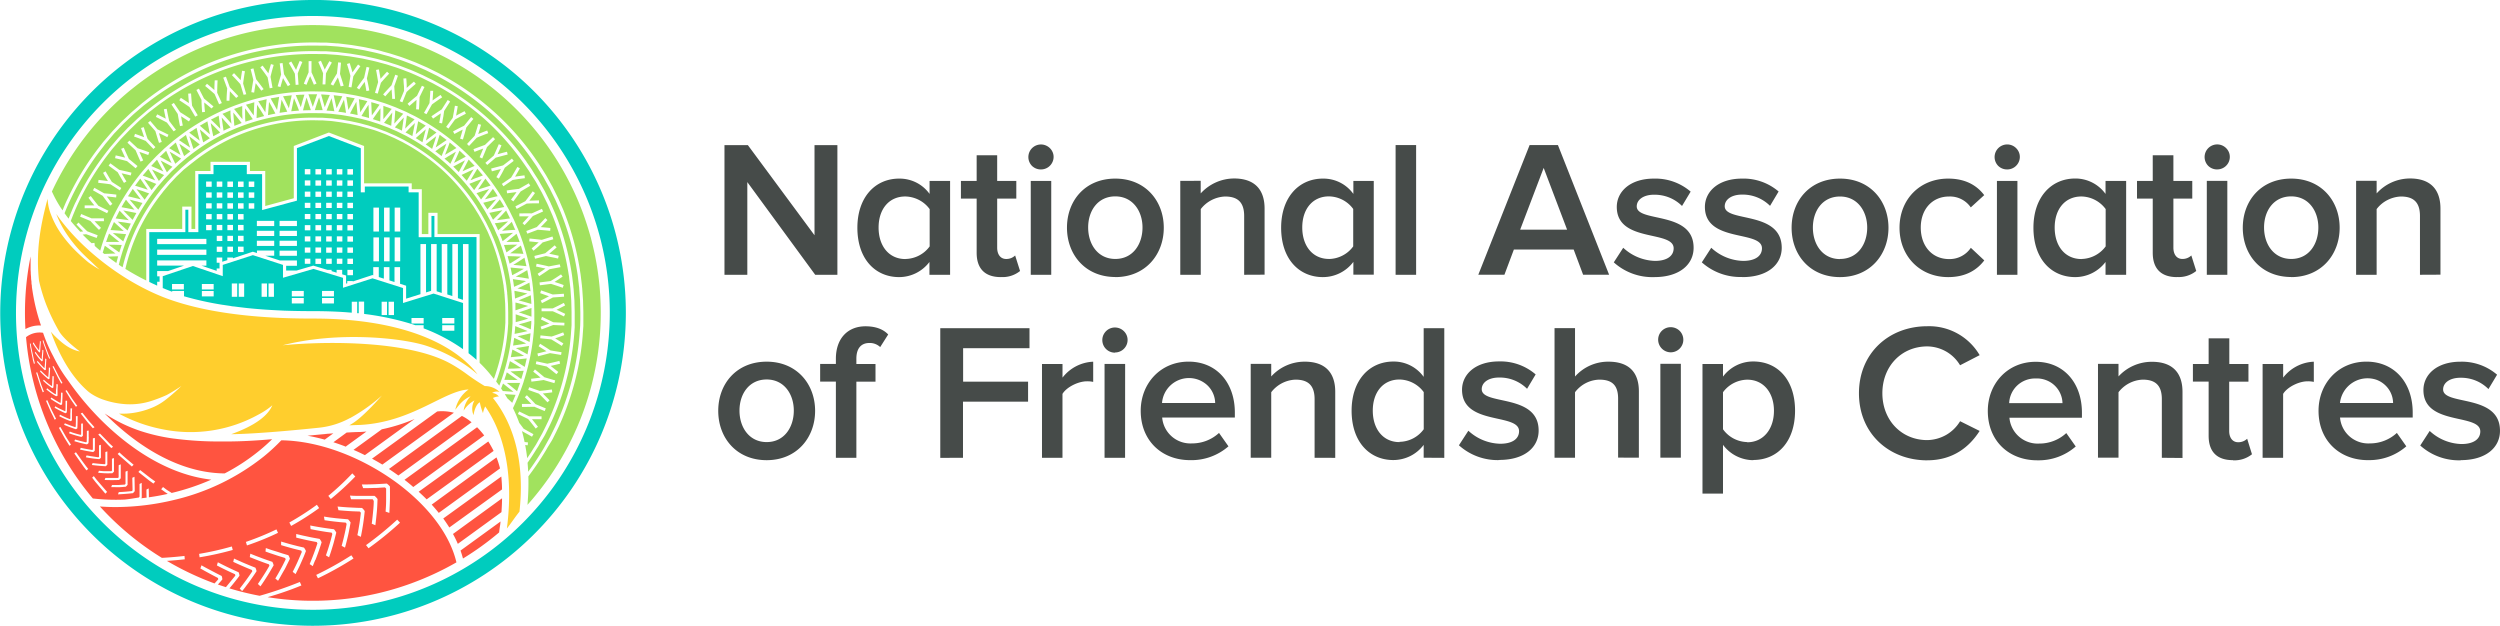 <svg id="Layer_1" data-name="Layer 1" xmlns="http://www.w3.org/2000/svg" viewBox="0 0 794.37 198.84"><defs><style>.cls-1{fill:#231f20;}.cls-2{fill:#ff5440;}.cls-3{fill:#ffce2d;}.cls-4{fill:#00ccbe;}.cls-5{fill:#a1e25e;}.cls-6{fill:#464b49;}</style></defs><path class="cls-1" d="M98,105.06l1,0Z" transform="translate(-3.97 -6.25)"/><path class="cls-1" d="M96.63,105l1.25,0Z" transform="translate(-3.97 -6.25)"/><path class="cls-1" d="M89.73,104.73c2.45.15,4.77.24,6.9.3l-2.74-.09h-.07C92.51,104.88,91.14,104.81,89.73,104.73Z" transform="translate(-3.97 -6.25)"/><path class="cls-1" d="M88.35,104.64l.38,0Z" transform="translate(-3.97 -6.25)"/><path class="cls-1" d="M101.23,105.1h0Z" transform="translate(-3.97 -6.25)"/><path class="cls-1" d="M102.78,105.11h0Z" transform="translate(-3.97 -6.25)"/><path class="cls-1" d="M102.17,105.11h0Z" transform="translate(-3.97 -6.25)"/><path class="cls-1" d="M100.2,105.09h0Z" transform="translate(-3.97 -6.25)"/><path class="cls-1" d="M69.91,102.25l1,.19Z" transform="translate(-3.97 -6.25)"/><path class="cls-1" d="M71.63,102.58l1.1.21Z" transform="translate(-3.97 -6.25)"/><path class="cls-1" d="M73.38,102.9l1.24.21Z" transform="translate(-3.97 -6.25)"/><path class="cls-1" d="M68.21,101.88l.83.19Z" transform="translate(-3.97 -6.25)"/><path class="cls-1" d="M67,101.6h0l.31.07Z" transform="translate(-3.97 -6.25)"/><path class="cls-1" d="M85,104.38l-.36,0Z" transform="translate(-3.97 -6.25)"/><path class="cls-1" d="M87.16,104.55h0Z" transform="translate(-3.97 -6.25)"/><path class="cls-1" d="M78.43,103.66c-.44,0-.87-.11-1.3-.18C77.56,103.55,78,103.61,78.43,103.66Z" transform="translate(-3.97 -6.25)"/><path class="cls-1" d="M80.35,103.9l-1.06-.13Z" transform="translate(-3.97 -6.25)"/><path class="cls-1" d="M76.55,103.4l-1.31-.2Z" transform="translate(-3.97 -6.25)"/><path class="cls-1" d="M63.06,100.59l1,.27Z" transform="translate(-3.97 -6.25)"/><path class="cls-1" d="M64.59,101l1,.25Z" transform="translate(-3.97 -6.25)"/><path class="cls-1" d="M61.19,100l1.4.42Z" transform="translate(-3.97 -6.25)"/><path class="cls-1" d="M67.56,101.74l-1.46-.35Z" transform="translate(-3.97 -6.25)"/><path class="cls-1" d="M70.73,102.41l-1-.19Z" transform="translate(-3.97 -6.25)"/><path class="cls-1" d="M71.39,102.54l.3.06h0Z" transform="translate(-3.97 -6.25)"/><path class="cls-1" d="M69.11,102.08,68,101.84Z" transform="translate(-3.97 -6.25)"/><path class="cls-1" d="M119.74,106c1,.12,1.91.26,2.85.4h0C121.65,106.27,120.71,106.14,119.74,106Z" transform="translate(-3.97 -6.25)"/><path class="cls-1" d="M124.35,106.71h0L126,107h0Z" transform="translate(-3.97 -6.25)"/><path class="cls-1" d="M127.84,107.39l1.5.34h0C128.84,107.61,128.34,107.49,127.84,107.39Z" transform="translate(-3.97 -6.25)"/><path class="cls-2" d="M12.05,110.81a90.61,90.61,0,0,1,1.56-22.66c0-.13.05-.26.08-.39,0,.39,0,.79,0,1.19v.39c0,.29,0,.59,0,.89v.28c0,.4,0,.81,0,1.22,0,.06,0,.13,0,.2l.06,1c0,.11,0,.22,0,.33l.09,1.1s0,.11,0,.16c0,.42.08.84.13,1.27,0,.1,0,.19,0,.29,0,.34.08.69.13,1,0,.11,0,.22,0,.33.06.43.13.87.2,1.31A62.7,62.7,0,0,0,17,109.68,9.2,9.2,0,0,0,12.05,110.81ZM135.28,161l22.54-16.38a26.51,26.51,0,0,0-2.26-2.62L132.5,158.71C133.46,159.45,134.39,160.19,135.28,161Zm28.21.76c0-1.39-.11-2.75-.23-4.1L144.81,171c.69.95,1.33,1.9,1.93,2.86Zm-35.94-6.49c1,.66,2,1.35,3,2.07l23.26-16.91-.85-.67a13.52,13.52,0,0,0-2.23-1.35Zm35.76,13.71c.11-1.5.17-3,.19-4.4l-15.6,11.34c.57,1,1.09,2.09,1.54,3.14Zm-2.5-19.45a31.82,31.82,0,0,0-1.69-3L137,162.5c.88.8,1.73,1.6,2.54,2.42ZM148.19,137.4a14.55,14.55,0,0,0-5.3-.41l-20.71,15c1.1.6,2.2,1.22,3.28,1.88Zm14.66,17.69,0,0a27.38,27.38,0,0,0-1.12-3.5l-20.59,15c.79.87,1.54,1.75,2.25,2.63Zm-87.49,1.59a64.17,64.17,0,0,0,10.91-7.15c1.46-1.18,2.84-2.42,4.17-3.72-4.73.41-9.59.72-14.66.72H74.31a110.25,110.25,0,0,1-15-.91h-.06a59.4,59.4,0,0,1-10.51-2.38,48.05,48.05,0,0,1-11.51-5.6C44.39,144.91,58.48,156.54,75.36,156.68Zm40.94-7.49c1.21.52,2.41,1.08,3.61,1.68l15.8-11.49a55,55,0,0,1-10.42,3.28Zm34,32c.3.85.56,1.69.78,2.53a91.63,91.63,0,0,0,11.48-8.29c.15-1.22.28-2.14.32-2.24.05-.42.1-.83.14-1.24Zm-40.39-34.42c1.36.44,2.72.93,4.08,1.46l-.1-.13,6.51-4.73c-.65.06-1.3.11-2,.15h-.06c-1.43,0-2.83.1-4.22.17Zm-2.52-2.61q-2.88.26-5.71.54c1.81.32,3.64.74,5.47,1.24l2.73-2-1.5.12c-.34,0-.67.07-1,.08ZM149,184.94a92.38,92.38,0,0,1-14.37,6.68A91.05,91.05,0,0,1,89,196a101,101,0,0,0,10.74-3.72l-.49-1.11a125.75,125.75,0,0,1-12.78,4.39,90.22,90.22,0,0,1-9.6-2.36c1.12-1.31,2.19-2.65,3.2-4a3.55,3.55,0,0,0-.28-1.11c-2.26-1-4.45-2.06-6.6-3.18l-.31,1c1.88,1,3.81,1.92,5.77,2.81l.1.42c-1,1.25-2,2.47-3,3.68-.85-.27-1.7-.55-2.54-.84q.72-.79,1.41-1.62a3.47,3.47,0,0,0-.22-1.1c-1.09-.53-2.18-1.11-3.24-1.67S69,186.48,68,185.87l-.37,1,1.38.78,1.4.76c.93.52,1.88,1,2.83,1.5l.08.42-1.18,1.31A92.37,92.37,0,0,1,57,184.47c1.9-.12,3.8-.29,5.68-.5l-.09-1.07c-2.38.28-4.78.48-7.18.61a91.49,91.49,0,0,1-19.7-16.33c1.63.12,3.3.19,5,.19a80.12,80.12,0,0,0,18.6-2.27,72,72,0,0,0,28.46-13.79,60.67,60.67,0,0,0,5.58-5.15c12,.14,25.88,5.36,37.38,14C140.59,167.67,147,176.44,149,184.94ZM118.93,160.2l.43,1.15c1.16,0,2.29,0,3.45-.06.57,0,1.16,0,1.74-.07l1.74-.1.37.36c0,.6,0,1.21,0,1.82s0,1.21,0,1.82c0,1.21-.07,2.46-.17,3.69l1.19.42c.09-1.43.15-2.85.19-4.24s0-2.79,0-4.16a5,5,0,0,0-1-.93c-1.34.09-2.65.16-4,.22S120.23,160.19,118.93,160.2Zm3.8,5.22c0,1.19-.11,2.4-.23,3.6-.06.6-.12,1.21-.19,1.82l-.1.91-.12.91,1.15.48c.18-1.42.33-2.81.46-4.19s.18-2.77.23-4.13a5,5,0,0,0-.94-1c-1.33,0-2.65,0-3.94,0s-2.61,0-3.89-.1l.35,1.17.86,0,.84,0,1.72,0c1.15,0,2.29,0,3.45,0Zm-14.44-1.61.79,1a87.63,87.63,0,0,0,7.78-7.15l-.94-1A86.65,86.65,0,0,1,108.29,163.81Zm-1.39,6.58.2,1.16,1.66.24,1.67.2,1.69.18,1.7.14.29.4c-.1.58-.21,1.16-.32,1.74s-.25,1.16-.38,1.74-.27,1.16-.42,1.75-.3,1.16-.46,1.75l1.06.57c.2-.67.37-1.35.53-2s.33-1.34.48-2c.29-1.34.54-2.68.77-4a5,5,0,0,0-.81-1c-1.3-.11-2.59-.22-3.86-.35l-1.91-.23Zm2.67,5.52c-.14.57-.29,1.14-.44,1.71s-.32,1.13-.49,1.69-.34,1.14-.53,1.71-.38,1.13-.58,1.7l1,.61c.47-1.29.87-2.62,1.26-3.91.2-.64.37-1.31.54-2s.34-1.3.49-1.94a4.77,4.77,0,0,0-.73-1.06c-2.57-.32-5.08-.71-7.55-1.2l.12,1.16,1.64.32L106,175l1.67.27,1.67.22Zm-13.66-3.64.56,1.1a85.06,85.06,0,0,0,8.91-5.68l-.72-1.05A85.15,85.15,0,0,1,95.91,172.27ZM82.1,178.44l.34,1.12a86.75,86.75,0,0,0,9.86-4l-.49-1.1A86.18,86.18,0,0,1,82.1,178.44ZM77.92,181l-.28-1.11a95,95,0,0,1-10.4,2.35l.15,1.09A97.74,97.74,0,0,0,77.92,181Zm7.18,5.62c-1.15-.44-2.3-.92-3.43-1.4-.56-.23-1.12-.49-1.68-.74s-1.11-.49-1.66-.75l-.25,1.05c1.94.91,3.9,1.77,5.93,2.58l.13.42c-1.25,1.86-2.59,3.7-4,5.5l.77.79c.42-.51.82-1,1.22-1.56s.79-1,1.17-1.57c.76-1.07,1.5-2.12,2.19-3.2A4.07,4.07,0,0,0,85.1,186.59Zm5.38-1.85c-1.2-.41-2.36-.81-3.53-1.25l-1.72-.65-1.72-.69-.17,1.09c2,.81,4,1.59,6.09,2.3l.15.42c-1.12,2-2.35,3.89-3.67,5.81l.82.76c.38-.55.76-1.1,1.12-1.65s.72-1.11,1.07-1.67c.7-1.1,1.35-2.25,2-3.36A4,4,0,0,0,90.48,184.74Zm5.09-2.11-1.81-.53L92,181.55,90.19,181l-1.75-.61-.11,1.11,1.54.55,1.55.51c1,.35,2.09.65,3.15,1l.18.42c-.5,1-1,2.05-1.57,3.06l-.84,1.52c-.29.51-.59,1-.89,1.51l.87.73q.53-.86,1-1.74c.33-.58.65-1.16,1-1.74s.61-1.18.9-1.76.59-1.17.86-1.77A4.38,4.38,0,0,0,95.57,182.63Zm5-2.41-1.85-.43-1.83-.47-.91-.24-.9-.26-1.79-.52,0,1.13c1,.32,2.09.62,3.16.92s2.13.55,3.22.81l.21.42c-.43,1-.89,2.12-1.37,3.18s-1,2.12-1.54,3.17l.92.7c.31-.61.62-1.22.91-1.83l.44-.9.41-.92c.27-.61.54-1.22.8-1.83s.49-1.23.73-1.84A4.53,4.53,0,0,0,100.53,180.22Zm3.6,4c.25-.63.49-1.27.72-1.9.47-1.25.89-2.54,1.28-3.79a4.56,4.56,0,0,0-.65-1.08c-1.27-.23-2.51-.44-3.75-.72l-1.85-.4-1.83-.44,0,1.15q3.18.81,6.5,1.41l.24.41c-.71,2.2-1.54,4.4-2.47,6.6l1,.65C103.61,185.47,103.87,184.84,104.13,184.21Zm12.16-.5-.72-1.06a102.41,102.41,0,0,1-11.16,6.23L105,190A105,105,0,0,0,116.29,183.71Zm2.65-16.11c-1.31,0-2.62-.09-3.9-.15s-2.59-.18-3.85-.29l.28,1.17.84.08.84.07,1.69.12c1.15.08,2.27.11,3.43.15l.32.38c-.13,1.17-.27,2.38-.46,3.55l-.3,1.79-.16.9-.19.89,1.11.53c.28-1.39.52-2.76.73-4.12s.37-2.72.5-4.07A4.93,4.93,0,0,0,118.94,167.6Zm12.14,4.73-.94-1a108.4,108.4,0,0,1-9.9,8.09l.79,1A106.54,106.54,0,0,0,131.08,172.33ZM43.32,165a63.81,63.81,0,0,1-9.85-.36,91.91,91.91,0,0,1-21.23-51.25,6.94,6.94,0,0,1,5.41-1.4,48.4,48.4,0,0,0,3.29,7.55A46.68,46.68,0,0,0,25.5,127a91.54,91.54,0,0,0,9.61,11.71c6.7,6.91,19.86,18.11,36,19.95a74.07,74.07,0,0,1-12.4,4.18l-.18.05-.28-.19L57,161.92,55.77,161l-.59.71,1.23.89.86.58c-2,.45-4,.81-6,1.09,0-1,0-1.91-.07-2.84l-.7.39c0,1,0,1.73.06,2.55q-.86.12-1.71.21c.07-.08.19-.3.16-.32L49,162c0-.77,0-1.56,0-2.32l-.69.35,0,2c0,.62,0,1.22,0,2.05l-.22.25C47.25,164.46,44.16,165,43.32,165Zm4.62-8.79,2.37,1.88c.39.31.78.63,1.19.93l1.22.89.58-.66-1.23-.88c-.41-.29-.79-.61-1.19-.91l-2.38-1.85Zm-1.24,1.53-.68.32c0,1.56.06,2.36.07,4l-.22.23c-1.67.18-2.51.25-4.16.33l-.25.71c1.58-.08,3.17-.2,4.75-.38a4.35,4.35,0,0,0,.57-.64C46.77,160.79,46.74,159.26,46.7,157.78Zm-5.34-7.25c.36.35.72.7,1.09,1l1.15,1,2.27,2,.56-.57L44.14,152l-1.15-1-1.1-1Zm.31,7.41-.21.21c-1.62,0-2.42,0-4,0l-.25.65c1.52.06,3.06.06,4.58,0a2.92,2.92,0,0,0,.55-.56c0-1.5,0-3,0-4.4l-.65.26C41.66,155.59,41.67,156.36,41.67,157.94Zm-1.49-6.11-.64.22v1.87c0,.58,0,1.13,0,1.9l-.21.2c-.8,0-1.41,0-2,0s-1.16-.08-1.93-.15l-.25.64c.74.06,1.47.13,2.22.16s1.52,0,2.28,0a3.45,3.45,0,0,0,.54-.54l0-2.16C40.17,153.26,40.19,152.53,40.18,151.83Zm-5-7.47,2.09,2.19,1,1.09c.35.36.73.7,1.09,1.05l.52-.46c-.36-.35-.74-.68-1.09-1l-1-1.07L35.72,144Zm-1,7.08-.86-.13c-.56-.08-1.11-.18-1.84-.31l-.24.59c.83.16,1.46.27,2.09.36s1.31.16,2.18.24a2.35,2.35,0,0,0,.53-.47c0-.84,0-1.46,0-2.09v-2l-.61.16v3.63l-.2.18Zm-.1-6-.6.13c0,1.38,0,2.08,0,3.54l-.2.16c-1.48-.23-2.21-.37-3.65-.69l-.24.56c1.65.37,2.48.53,4.18.79a2.38,2.38,0,0,0,.51-.44C34.13,147.8,34.13,147,34.11,145.42Zm-1.93-.34c0-.6,0-1.19,0-2l-.58.09c0,1.36,0,2.06-.06,3.5l-.19.15c-1.42-.32-2.12-.5-3.5-.9l-.23.54c.78.23,1.37.4,2,.56s1.2.3,2,.45a1.76,1.76,0,0,0,.5-.4C32.14,146.31,32.17,145.68,32.18,145.08Zm-2.53-7.41,1.86,2.38c.3.4.64.78,1,1.16l1,1.14L34,142l-1-1.13c-.33-.37-.68-.74-1-1.14l-1.87-2.35Zm-.07,6.78c-.7-.18-1.22-.32-1.74-.48l-.79-.24-.88-.33-.24.53c.74.29,1.34.46,1.92.64s1.19.34,2,.54a1.76,1.76,0,0,0,.49-.37c0-.8,0-1.39,0-2s0-1.14,0-1.92l-.55.06,0,.91c0,.28,0,.53,0,.78l0,1.73Zm-1-2.1c.07-1.59.08-2.36.09-3.85l-.55,0c0,1.31,0,2-.07,3.36l-.18.13c-1.33-.45-2-.7-3.27-1.23l-.23.5c1.47.61,2.21.89,3.74,1.4A1.77,1.77,0,0,0,28.55,142.35Zm-1.72-2.55c0-.77,0-1.33,0-1.9s0-1.13.06-1.87h-.52c0,.64,0,1.13-.05,1.63l0,.78,0,.89-.17.12-.87-.35-.72-.32c-.46-.21-.92-.43-1.52-.74l-.23.48c.69.35,1.21.61,1.74.85s1.1.45,1.84.73A1.41,1.41,0,0,0,26.83,139.8Zm-2.07-9.35,1.6,2.57c.55.84,1.15,1.66,1.72,2.49l.44-.27c-.57-.82-1.17-1.63-1.74-2.46l-1.62-2.54Zm-.19,6.44L23,136.15a16.41,16.41,0,0,1-1.46-.81l-.23.46a37.07,37.07,0,0,0,3.44,1.76,1.62,1.62,0,0,0,.45-.28c.07-1.52.07-2.25.09-3.69l-.49,0c0,.65,0,1.12,0,1.6s0,1-.06,1.64Zm-.87-2.16c.1-1.51.13-2.24.15-3.66l-.48-.06c0,1.25-.05,1.88-.13,3.19l-.16.09c-1.16-.65-1.72-1-2.82-1.71l-.21.44c1.25.83,1.9,1.22,3.22,1.95A1.22,1.22,0,0,0,23.7,134.73ZM22.25,132l0-1c0-.29,0-.56,0-.83,0-.55.06-1.08.09-1.78l-.45-.09c0,.61,0,1.08-.08,1.55s-.07,1-.09,1.59l-.15.08a15.16,15.16,0,0,1-1.36-.91c-.39-.28-.77-.57-1.28-1l-.21.42,1.46,1.11c.22.16.46.31.72.48l.87.53A1,1,0,0,0,22.25,132Zm-1.6-9.3L22,125.45c.11.23.22.46.34.68l.36.67.74,1.33.39-.18-.75-1.32-.37-.66c-.12-.22-.23-.45-.34-.67L21,122.59Zm-3.15-8.23.22.73c.08.25.15.49.25.73l.52,1.44.52,1.44c.08.24.19.47.29.71l.3.7.32-.1-.31-.7c-.1-.24-.21-.47-.29-.71l-.54-1.42-.53-1.43a6.28,6.28,0,0,1-.25-.73l-.24-.73Zm2.19,12.15c.12-1.43.16-2.13.2-3.48l-.4-.14c0,1.19-.07,1.79-.17,3l-.14.06c-1-.82-1.42-1.25-2.31-2.13l-.18.38a35.84,35.84,0,0,0,2.64,2.43S19.71,126.66,19.69,126.63Zm-1.15-2.85,0-.49,0-.45.07-.8c0-.52.06-1,.09-1.69l-.37-.17c0,1.17-.09,1.77-.21,3l-.13,0c-.87-.88-1.29-1.34-2.09-2.27l-.18.37c.46.53.8.93,1.16,1.32.18.19.36.39.56.59l.31.32.38.35A.71.71,0,0,0,18.54,123.78Zm-1.44-3.39-.55-.62-.44-.55c-.28-.35-.54-.72-.9-1.21l-.17.35c.4.57.71,1,1,1.39s.69.8,1.16,1.32c0,0,.34-.08.32-.11.06-.69.08-1.19.12-1.7s.08-1,.12-1.68l-.33-.19c0,.58-.07,1-.11,1.47l-.06.69c0,.24,0,.5-.06.8Zm-2.7-5a20.55,20.55,0,0,0,2,2.82s.31,0,.3-.08c.13-1.37.14-2,.25-3.34l-.3-.21c0,.57-.08,1-.12,1.45s-.06.87-.12,1.47l-.11,0c-.37-.48-.64-.85-.9-1.21s-.48-.76-.79-1.27Zm.66,6.34-.2-.78c-.07-.26-.15-.52-.2-.79l-.33-1.59L14,117c-.06-.27-.11-.53-.15-.8l-.13-.8-.26.06.12.81c0,.27.08.53.14.8l.31,1.59.33,1.6c0,.27.12.53.18.8l.2.79Zm2.86,9-.58-1.53-.29-.76c-.09-.26-.16-.52-.25-.78l-1-3.11-.35.13,1,3.13c.09.27.16.53.25.79l.28.77.57,1.54Zm.49-2.78.66.53c.43.34.88.67,1.47,1.1,0,0,.41-.16.39-.19.05-.72.08-1.26.1-1.78l0-.81c0-.28,0-.59.05-.93l-.42-.12c-.08,1.22-.08,1.82-.16,3.08l-.15.07a22.33,22.33,0,0,1-2.48-2l-.2.4C18,127.49,18.17,127.71,18.41,127.9Zm3.38,11.4c-.49-1-1-2-1.47-2.93l-1.32-3-.41.2,1.31,3c.46,1,1,2,1.44,3Zm4.74,8.2-.89-1.38c-.29-.46-.59-.92-.86-1.4l-1.63-2.85-.46.29,1.62,2.89c.26.49.56.95.85,1.41l.88,1.4ZM32,155.25c-.34-.43-.69-.85-1-1.29l-1-1.35-1.9-2.67-.51.39,1.9,2.71.95,1.36c.32.45.67.88,1,1.32ZM33.16,154c1.46.19,2.92.32,4.39.4a2.5,2.5,0,0,0,.53-.5c0-1.74,0-2.58,0-4.22l-.63.2c0,1.43,0,2.17,0,3.68l-.21.19c-1.55-.1-2.32-.17-3.84-.36ZM38,162.55l-2.15-2.49-1.07-1.24c-.35-.42-.68-.86-1-1.29l-.53.5c.34.44.67.88,1,1.31l1.06,1.26,2.14,2.52Zm3-1.49.59,0c.79,0,1.57-.09,2.36-.16a4,4,0,0,0,.56-.6l0-2.25v-2.22l-.66.29V158l0,2-.21.23-2.08.13c-.6,0-1.2,0-2,0l-.25.68c.38,0,.77,0,1.15,0Z" transform="translate(-3.97 -6.25)"/><path class="cls-3" d="M160.6,132.71a4.29,4.29,0,0,1,1.89-.47,3,3,0,0,0-2.16-1.12,2.73,2.73,0,0,1,2.38-.32,6.69,6.69,0,0,0-4.66-1.88l0,0a.47.47,0,0,1-.15-.06c-1.82-1.09-3.58-2.24-5.29-3.5a50.08,50.08,0,0,0-5.29-3.46c-13-7.35-38.9-7.36-53.54-5.94,18.07-4.61,38.56-2.23,45.83.22a50.78,50.78,0,0,1,10.25,4.76,41.62,41.62,0,0,1,4.65,3.25l1.19,1c-7.48-9.86-24.52-17.72-52.08-17.72-10.08,0-31.36-.4-47.72-6.79C41.81,95.11,28.66,84.22,21.83,74.2h0A31.24,31.24,0,0,0,25,80.37a41.64,41.64,0,0,0,4.86,6.06c.91.94,1.85,1.84,2.82,2.72s1.91,1.9,2.95,2.75A30.78,30.78,0,0,1,32,89.57c-1.06-.87-2.08-1.78-3.08-2.73a41.82,41.82,0,0,1-5.22-5.9,27.52,27.52,0,0,1-3.48-6.39,15.59,15.59,0,0,1-1.13-5.15h0c-2.46,9.18-3.72,17.09-2.72,26.09a56.15,56.15,0,0,0,2.08,7,62.75,62.75,0,0,0,4.24,8.92c1.58,2.8,6.67,6.52,6.66,6.52-3.24-.61-5.61-2.63-7.93-4.88-.45-.44-.87-.91-1.28-1.4,2.48,7,6.12,13.75,11.18,18.39l.57.52a11.77,11.77,0,0,0,1.21.89,17.25,17.25,0,0,0,3.53,1.73,27.06,27.06,0,0,0,7.7,1.52,22.35,22.35,0,0,0,8.19-1.2,45.06,45.06,0,0,0,4.47-1.76,50.7,50.7,0,0,0,4.62-2.85,53.74,53.74,0,0,1-4.53,4,18.51,18.51,0,0,1-4.15,2.62,25,25,0,0,1-8.9,2.17c-.75,0-1.51.05-2.27,0a48,48,0,0,0,14,5,44.55,44.55,0,0,0,30.44-4.76,23.19,23.19,0,0,0,4.3-2.89c-2.11,5.06-9.83,8-13.06,9.19,8.05-.1,21.14-1.36,27.84-2.06a26.25,26.25,0,0,0,9.88-3.07l.06,0a54.17,54.17,0,0,0,10.1-7.16s-5.5,6.34-9,8.63q-.66.43-1.35.84c1.14-.05,2.28-.1,3.44-.13C135,140.39,145,130.39,152.87,130a10.53,10.53,0,0,0-4.23,6.45c1.54-2,2.76-3.39,4.88-4.3a8,8,0,0,0-2.23,4.59,9.14,9.14,0,0,1,3.44-3.25,5.24,5.24,0,0,0-.3,4.67c.38-2.37,1.23-3.68,2-4.09a18.49,18.49,0,0,0,1,3.45,9.67,9.67,0,0,1,.71-2.13c9.38,13.54,7.84,31.36,6.89,38.79,1.2-1.48,2.79-3.88,4-5.36C170.66,154.19,167.79,141.73,160.6,132.71Z" transform="translate(-3.97 -6.25)"/><path class="cls-4" d="M103.39,11.33A94.34,94.34,0,1,1,9.05,105.66a94.33,94.33,0,0,1,94.34-94.33m0-5.08a99.44,99.44,0,0,0-38.7,191,99.44,99.44,0,0,0,77.4-183.21,98.72,98.72,0,0,0-38.7-7.81Z" transform="translate(-3.97 -6.25)"/><path class="cls-4" d="M93.87,104.94h0c3.77.14,7.1.17,9.71.17,3.28,0,6.38.1,9.33.28,1,.06,1.9.14,2.83.22v-3.48h1.72v3.64l.5,0v-3.69h1.71V106A87.47,87.47,0,0,1,132,108.4c.92.25,1.83.51,2.73.79.4.13.8.25,1.19.39h2.66v1a56.34,56.34,0,0,1,12.52,6.62V102.53l-9.36-3-9.71,3V97.77l-9.7-3.08-9.37,3V94.53l-9.4-2.84-9.67,2.82V90.42l-9.57-3.1-9.57,3.1V94l-9.5-3.23L55.68,94v3.77c1,.41,2,.81,3,1.19v-.26h3.76v1.69a102.05,102.05,0,0,0,12.36,2.73h.07c2.4.38,4.91.71,7.51,1,4.08.43,8,.67,11.49.81h.05Zm50.61,2.35h3.86v1.77h-3.86Zm0,2.29h3.86v1.77h-3.86Zm-9.76-2.29h3.86v1.77h-3.86Zm-7.28-5.16h1.72v4.23h-1.72Zm-2.21,0h1.71v4.23h-1.71Zm-18.94-3.44h3.79v1.74h-3.79Zm0,2.24h3.79v1.74h-3.79Zm-9.6-2.24h3.8v1.74h-3.8Zm0,2.24h3.8v1.74h-3.8Zm-34.3-2.71H58.63V96.5h3.76Zm9.47,2.21H68.11V98.71h3.75Zm0-2.21H68.11V96.5h3.75Zm7.48,2.34H77.62V96.33h1.72Zm2.21,0H79.83V96.33h1.72Zm7.25,0H87.09V96.33H88.8Zm2.22,0H89.3V96.33H91Z" transform="translate(-3.97 -6.25)"/><path class="cls-4" d="M93.86,105.43v-.49h0l0,.49Z" transform="translate(-3.97 -6.25)"/><path class="cls-4" d="M155.38,120.58v-39H142V74.87h-.94v6.75H137V67.36H133.8V65.51H119.89v1.85h-1.28v-14l-10.15-3.89L98.32,53.32V70L87.25,73V61.59H82.39V58.67H71.81v2.92H67V80H63.81V72.89h-.94V80H51.4V95.85c.82.4,1.66.78,2.51,1.16V95.78h.77V94.05h-.77V92.38h3.46l5.1-1.74H53.91V89H69.55v1.67H68l4.82,1.64v-.76h.91V89.74h-.91V88.07h1.77v1.35l1.61-.52v-.83H78v.26l6-2,.31-.1.31.1,1,.31v-.79H91.1v1.65H88.24l4.64,1.51h5.44V90.7H94.89v1.5h3.36l5-1.47.29-.08.28.09L108,92h1.33v.4l1.6.49V92h1.77v1.42l.53.16.71.22v2.57l.37-.12v-.7h1.77v.13L122,93.74l.3-.1.27.08V91.13h1.76v3.15l1.61.51V91.13h1.77v4.22l1.61.51V91.13h1.77v5.29l1.22.39.7.22v4.12l4.56-1.43V83.8h1.77V99.17l1.61-.5V83.8h1.77v15l1.61.53V83.8h1.77v16l1.6.53V83.8h1.77V101l1.61.53V83.8h1.77v34.68C153.74,119.16,154.58,119.86,155.38,120.58ZM69.55,87.24H53.91V85.56H69.55Zm0-3.41H53.91V82.16H69.55Zm1.68-4.43H69.46V77.72h1.77Zm0-3.45H69.46V74.27h1.77Zm0-3.45H69.46V70.83h1.77Zm0-3.45H69.46V67.38h1.77Zm0-3.45H69.46V63.93h1.77Zm3.38,20.69H72.84V84.62h1.77Zm0-3.45H72.84V81.17h1.77Zm0-3.44H72.84V77.72h1.77Zm0-3.45H72.84V74.27h1.77Zm0-3.45H72.84V70.83h1.77Zm0-3.45H72.84V67.38h1.77Zm0-3.45H72.84V63.93h1.77ZM78,86.29H76.22V84.62H78Zm0-3.45H76.22V81.17H78Zm0-3.44H76.22V77.72H78ZM78,76H76.22V74.27H78Zm0-3.45H76.22V70.83H78Zm0-3.45H76.22V67.38H78Zm0-3.45H76.22V63.93H78Zm3.38,20.69H79.59V84.62h1.77Zm0-3.45H79.59V81.17h1.77Zm0-3.44H79.59V77.72h1.77Zm0-3.45H79.59V74.27h1.77Zm0-3.45H79.59V70.83h1.77Zm0-3.45H79.59V67.38h1.77Zm0-3.45H79.59V63.93h1.77Zm3.38,6.9H83V70.83h1.77Zm0-3.45H83V67.38h1.77Zm0-3.45H83V63.93h1.77ZM91.1,84.39H85.59V82.74H91.1Zm0-3.15H85.59V79.59H91.1Zm0-3.16H85.59V76.43H91.1Zm7.22,9.46H92.8V85.89h5.52Zm0-3.15H92.8V82.74h5.52Zm0-3.15H92.8V79.59h5.52Zm0-3.16H92.8V76.43h5.52Zm4.27,12h-1.77V88.44h1.77Zm0-3.55h-1.77V84.89h1.77Zm0-3.55h-1.77V81.34h1.77Zm0-3.55h-1.77V77.79h1.77Zm0-3.55h-1.77V74.24h1.77Zm0-3.55h-1.77V70.69h1.77Zm0-3.55h-1.77V67.13h1.77Zm0-3.55h-1.77V63.58h1.77Zm0-3.56h-1.77V60h1.77ZM106,90.11H104.2V88.44H106Zm0-3.55H104.2V84.89H106ZM106,83H104.2V81.34H106Zm0-3.55H104.2V77.79H106Zm0-3.55H104.2V74.24H106Zm0-3.55H104.2V70.69H106Zm0-3.55H104.2V67.13H106Zm0-3.55H104.2V63.58H106Zm0-3.56H104.2V60H106Zm3.38,28.41h-1.77V88.44h1.77Zm0-3.55h-1.77V84.89h1.77Zm0-3.55h-1.77V81.34h1.77Zm0-3.55h-1.77V77.79h1.77Zm0-3.55h-1.77V74.24h1.77Zm0-3.55h-1.77V70.69h1.77Zm0-3.55h-1.77V67.13h1.77Zm0-3.55h-1.77V63.58h1.77Zm0-3.56h-1.77V60h1.77Zm3.37,28.41H111V88.44h1.77Zm0-3.55H111V84.89h1.77Zm0-3.55H111V81.34h1.77Zm0-3.55H111V77.79h1.77Zm0-3.55H111V74.24h1.77Zm0-3.55H111V70.69h1.77Zm0-3.55H111V67.13h1.77Zm0-3.55H111V63.58h1.77Zm0-3.56H111V60h1.77Zm3.38,32h-1.77V92h1.77Zm0-3.56h-1.77V88.44h1.77Zm0-3.55h-1.77V84.89h1.77Zm0-3.55h-1.77V81.34h1.77Zm0-3.55h-1.77V77.79h1.77Zm0-3.55h-1.77V74.24h1.77Zm0-3.55h-1.77V70.69h1.77Zm0-3.55h-1.77V67.13h1.77Zm0-3.55h-1.77V63.58h1.77Zm0-3.56h-1.77V60h1.77Zm8.25,27.56h-1.76v-7.6h1.76Zm0-9.47h-1.76v-7.6h1.76Zm3.38,9.47H126v-7.6h1.77Zm0-9.47H126v-7.6h1.77Zm3.38,9.47h-1.77v-7.6h1.77Zm0-9.47h-1.77v-7.6h1.77Z" transform="translate(-3.97 -6.25)"/><path class="cls-5" d="M110,36.52c.31,1.28.62,2.67.91,4.13.59-1.29,1.21-2.56,1.84-3.81L111,36.62Z" transform="translate(-3.97 -6.25)"/><path class="cls-5" d="M88.2,41.83l.07.13c.12-1.39.27-2.79.43-4.19-.9.2-1.8.41-2.69.64.46.7.92,1.4,1.36,2.1Z" transform="translate(-3.97 -6.25)"/><path class="cls-5" d="M84.78,38.74c-.89.25-1.77.51-2.65.79.84,1.13,1.67,2.27,2.46,3.41C84.63,41.58,84.69,40.19,84.78,38.74Z" transform="translate(-3.97 -6.25)"/><path class="cls-5" d="M85.49,43.77c.8-.22,1.6-.44,2.42-.64l-.49-.82L86.6,41c-.31-.49-.63-1-.95-1.47C85.57,41,85.52,42.4,85.49,43.77Z" transform="translate(-3.97 -6.25)"/><path class="cls-5" d="M92,41.2c.2-1.39.42-2.78.67-4.17-.92.14-1.83.3-2.72.48.38.66.81,1.4,1.23,2.18C91.46,40.19,91.73,40.7,92,41.2Z" transform="translate(-3.97 -6.25)"/><path class="cls-5" d="M113.92,42.1c-.19-1.39-.41-2.79-.65-4.19-.62,1.26-1.23,2.55-1.81,3.84l1.18.14Z" transform="translate(-3.97 -6.25)"/><path class="cls-5" d="M89.12,42.84l1.12-.25h0l0,0h0l1.24-.26q-.57-1.09-1.17-2.19c-.29-.53-.58-1-.85-1.52C89.36,40,89.23,41.44,89.12,42.84Z" transform="translate(-3.97 -6.25)"/><path class="cls-5" d="M81.85,42.41c0,.74,0,1.55.08,2.5q1.17-.42,2.37-.78c-.79-1.16-1.61-2.32-2.46-3.46C81.84,41.25,81.85,41.83,81.85,42.41Z" transform="translate(-3.97 -6.25)"/><path class="cls-5" d="M73.46,43c-.83.4-1.65.81-2.47,1.25,1,.91,2,1.9,3,2.94C73.8,45.76,73.62,44.36,73.46,43Z" transform="translate(-3.97 -6.25)"/><path class="cls-5" d="M75,47.79l1.08-.53h0l1.16-.52c-.93-1.08-1.88-2.13-2.83-3.15C74.62,45,74.82,46.4,75,47.79Z" transform="translate(-3.97 -6.25)"/><path class="cls-5" d="M71.73,49.54c.72-.41,1.45-.8,2.19-1.18-1-1.06-2-2-3-3C71.15,46.78,71.43,48.17,71.73,49.54Z" transform="translate(-3.97 -6.25)"/><path class="cls-5" d="M80.94,42.43c0-.83,0-1.67,0-2.5-.88.29-1.75.61-2.6.94.9,1.07,1.79,2.17,2.66,3.27C81,43.52,81,43,80.94,42.43Z" transform="translate(-3.97 -6.25)"/><path class="cls-5" d="M78.11,42.21l.11,1.56c.07.82.14,1.65.22,2.47.77-.31,1.53-.62,2.31-.91C79.89,44.22,79,43.11,78.1,42Z" transform="translate(-3.97 -6.25)"/><path class="cls-5" d="M77.31,43.84l-.11-1.57,0-.94c-.86.35-1.71.71-2.55,1.09,1,1,1.91,2,2.86,3.13Q77.37,44.69,77.31,43.84Z" transform="translate(-3.97 -6.25)"/><path class="cls-5" d="M92.8,42.1c.81-.13,1.63-.25,2.45-.36-.59-1.3-1.19-2.58-1.81-3.82C93.2,39.32,93,40.71,92.8,42.1Z" transform="translate(-3.97 -6.25)"/><path class="cls-5" d="M115.35,37.24,114,37c.25,1.39.48,2.79.68,4.17.69-1.3,1.37-2.54,2-3.7l-.94-.16Z" transform="translate(-3.97 -6.25)"/><path class="cls-5" d="M117.28,42.75l.32.07c-.11-1.4-.25-2.81-.41-4.22-.67,1.17-1.35,2.41-2,3.71.39.07.8.14,1.19.24Z" transform="translate(-3.97 -6.25)"/><path class="cls-5" d="M107.73,41.39l1.16.08c.44,0,.88.07,1.32.13-.29-1.46-.58-2.85-.89-4.15C108.77,38.76,108.23,40.08,107.73,41.39Z" transform="translate(-3.97 -6.25)"/><path class="cls-5" d="M118,37.76c.17,1.4.31,2.79.43,4.18.69-1.12,1.43-2.29,2.27-3.55-.81-.22-1.62-.4-2.42-.57Z" transform="translate(-3.97 -6.25)"/><path class="cls-5" d="M121.23,43.74c0-1.39-.09-2.78-.17-4.22-.83,1.26-1.56,2.43-2.24,3.58.39.09.77.19,1.16.3Z" transform="translate(-3.97 -6.25)"/><path class="cls-5" d="M124.79,44.87c0-.75.06-1.63.07-2.48,0-.57,0-1.16,0-1.74-.84,1.14-1.65,2.29-2.44,3.45l1.1.36C124,44.58,124.37,44.72,124.79,44.87Z" transform="translate(-3.97 -6.25)"/><path class="cls-5" d="M121.93,38.72c.09,1.44.15,2.83.19,4.2.8-1.14,1.62-2.28,2.46-3.41l-1.42-.46Z" transform="translate(-3.97 -6.25)"/><path class="cls-5" d="M95.76,40.65c.3-1.47.6-2.84.91-4.12-.92.09-1.84.19-2.75.31C94.55,38.08,95.16,39.35,95.76,40.65Z" transform="translate(-3.97 -6.25)"/><path class="cls-5" d="M104,41.25l1.15,0h0l.94,0h.41c-.33-1.3-.71-2.64-1.13-4.07C104.86,38.58,104.41,39.92,104,41.25Z" transform="translate(-3.97 -6.25)"/><path class="cls-5" d="M106.48,36.27H106c.43,1.42.81,2.76,1.16,4.05.51-1.3,1-2.6,1.6-3.89l-2-.14Z" transform="translate(-3.97 -6.25)"/><path class="cls-5" d="M96.51,41.6c.82-.09,1.64-.16,2.48-.21-.51-1.31-1-2.62-1.6-3.93C97.09,38.74,96.8,40.11,96.51,41.6Z" transform="translate(-3.97 -6.25)"/><path class="cls-5" d="M103.36,40.2c.43-1.32.89-2.64,1.38-4-.93,0-1.85,0-2.77,0C102.46,37.55,102.92,38.88,103.36,40.2Z" transform="translate(-3.97 -6.25)"/><path class="cls-5" d="M99.55,40.32c.34-1.31.72-2.65,1.15-4q-1.4,0-2.76.15C98.5,37.71,99,39,99.55,40.32Z" transform="translate(-3.97 -6.25)"/><path class="cls-5" d="M100.24,41.32c.82,0,1.66-.06,2.5-.07-.44-1.34-.89-2.68-1.37-4C100.94,38.65,100.57,40,100.24,41.32Z" transform="translate(-3.97 -6.25)"/><path class="cls-5" d="M46.88,65.26l2.4.74,1.48.49.14,0c-.81-1.14-1.59-2.31-2.36-3.48C48,63.77,47.42,64.51,46.88,65.26Z" transform="translate(-3.97 -6.25)"/><path class="cls-5" d="M60.18,57.85l.25-.21,1.1-1c-1.19-.75-2.4-1.48-3.63-2.2l.07.18.64,1.43c.34.75.7,1.5,1.06,2.24Z" transform="translate(-3.97 -6.25)"/><path class="cls-5" d="M41.35,76.66c1,.93,2,1.88,3.14,2.83.15-.35.31-.7.47-1h0c.18-.41.38-.8.58-1.2C44.16,77,42.75,76.83,41.35,76.66Z" transform="translate(-3.97 -6.25)"/><path class="cls-5" d="M49.24,70.74c-1.34-.38-2.72-.74-4.1-1.07.37.45.75.89,1.13,1.33l1,1.16.64.7C48.35,72.15,48.79,71.44,49.24,70.74Z" transform="translate(-3.97 -6.25)"/><path class="cls-5" d="M44.35,74.37c.58.59,1.17,1.18,1.76,1.75.38-.73.78-1.46,1.19-2.18-1.37-.3-2.76-.58-4.16-.83C43.51,73.51,43.92,73.93,44.35,74.37Z" transform="translate(-3.97 -6.25)"/><path class="cls-5" d="M63.06,49.12c-.76.53-1.5,1.08-2.23,1.65,1.18.76,2.35,1.55,3.49,2.36l0-.14-.48-1.48C63.54,50.72,63.29,49.92,63.06,49.12Z" transform="translate(-3.97 -6.25)"/><path class="cls-5" d="M57,61l.82-.86.94-.9c-1.23-.68-2.48-1.34-3.75-2C55.64,58.48,56.3,59.73,57,61Z" transform="translate(-3.97 -6.25)"/><path class="cls-5" d="M64.09,48.39c1.15.84,2.26,1.7,3.34,2.55-.36-1.34-.71-2.71-1-4.07C65.62,47.36,64.85,47.87,64.09,48.39Z" transform="translate(-3.97 -6.25)"/><path class="cls-5" d="M59.84,51.54l-.33.26-1.79,1.53c1.22.7,2.43,1.43,3.62,2.16-.21-.53-.43-1.06-.63-1.59C60.41,53.12,60.12,52.34,59.84,51.54Z" transform="translate(-3.97 -6.25)"/><path class="cls-5" d="M37.28,84.33c-.24.73-.46,1.47-.67,2.21l.51.4c1.23-.07,2.42-.12,3.56-.14C39.54,86,38.4,85.17,37.28,84.33Z" transform="translate(-3.97 -6.25)"/><path class="cls-5" d="M28,70.53a84,84,0,0,1,10.2-16.48h0l.69-.89,2.76-3.22,2.92-3.07L47.6,44l.32-.28,2.9-2.49.9-.7h0A84,84,0,0,1,68.2,30.27h0a84.16,84.16,0,0,1,18.32-6.06h0a82.63,82.63,0,0,1,19.12-1.68h.08l1.12,0h.62l3,.22c.67,0,1.36.12,2,.2l2.79.34,2.4.4.52.09c.62.1,1.26.21,1.89.35l.91.21c1.25.27,2.55.55,3.8.91h0l2.25.61,2.32.74c1.2.36,2.39.82,3.54,1.26l1,.38c.58.21,1.15.46,1.71.7l.54.23,2.22,1,2.18,1.08.58.28c.51.25,1,.51,1.54.81a84.46,84.46,0,0,1,15.86,11.07h0a82.93,82.93,0,0,1,12.8,14.3h0l0,.05v0h0l1.34,1.91c.31.47.6.94.88,1.39l.42.67,1,1.54.21.36a1.62,1.62,0,0,0,.1.18L177.08,67l1.62,3.27c.14.27.26.56.38.83,0,.1.08.19.13.29l1.08,2.49c.11.25.22.51.32.78h0a85.48,85.48,0,0,1,5.06,18.7h0c.06.33.1.65.14,1l.34,2.84c0,.31.07.62.09.94l.25,3.6.09,3.64c0,.55,0,1.1,0,1.63,0,.27,0,.53,0,.8l0,1.81,0,.62-.17,2.41h0a82.37,82.37,0,0,1-3.79,18.83h0a84.83,84.83,0,0,1-3.53,9c-.23.51-.47,1-.71,1.48-.12.24-.24.47-.35.71l-.81,1.62-.3.55L175.61,147l-.2.36-.4.71-.64,1q-1.32,2.15-2.77,4.22c.09.94.15,1.89.2,2.86q2.2-3,4.13-6.13h0l.66-1.06c.13-.22.27-.46.4-.7l.21-.37,1.51-2.72.82-1.66.36-.72c.24-.49.5-1,.73-1.52a84.73,84.73,0,0,0,3.58-9.16h0a84.43,84.43,0,0,0,3.91-19.37l.21-3,.05-1.85c0-.27,0-.54,0-.82,0-.54,0-1.1,0-1.65l-.09-3.73-.26-3.71c0-.31-.05-.6-.09-.91l-.35-3c-.05-.36-.09-.7-.15-1h0a86.93,86.93,0,0,0-5.14-19h0c-.1-.28-.22-.55-.34-.84l-1.12-2.57-.13-.3c-.12-.29-.24-.55-.37-.81l-1.67-3.37-1.81-3.25-.11-.19c-.06-.11-.12-.22-.19-.33l-1-1.59-.42-.67c-.29-.47-.59-1-.9-1.43l-1.38-2A84.32,84.32,0,0,0,159.72,42h0a86.36,86.36,0,0,0-16.11-11.25h0l0,0h0c-.5-.29-1-.55-1.55-.81l-.59-.29-2.23-1.1-2.27-1-.56-.24c-.56-.24-1.14-.49-1.72-.7l-1-.39c-1.19-.45-2.41-.92-3.64-1.29l-2.38-.77-2.39-.64h0c-1.26-.36-2.57-.65-3.83-.92l-.92-.2c-.63-.15-1.27-.26-1.9-.36l-.53-.09-2.46-.41-2.85-.35c-.67-.08-1.37-.16-2-.2l-3.11-.22-.39,0h-.22l-1.17,0a83.72,83.72,0,0,0-19.69,1.74h0a85.63,85.63,0,0,0-18.73,6.21h0A86.19,86.19,0,0,0,50.65,39h0l-1,.77-3,2.56-.29.26L45,43.86l-1.8,1.72-3,3.14L37.43,52l-.75,1h0a85.48,85.48,0,0,0-10.34,16.7h0q-1,2.11-1.86,4.31c.41.57.84,1.14,1.29,1.72.68-1.76,1.4-3.49,2.19-5.18Z" transform="translate(-3.97 -6.25)"/><path class="cls-5" d="M53.64,64.7c-.76-.31-1.53-.63-2.3-.93l-1.63-.61c.78,1.19,1.58,2.36,2.4,3.5.23-.3.46-.61.7-.9h0l.58-.76Z" transform="translate(-3.97 -6.25)"/><path class="cls-5" d="M68.53,51.48c.7-.45,1.41-.89,2.12-1.31-1-.91-2-1.83-3.19-2.8C67.8,48.75,68.15,50.13,68.53,51.48Z" transform="translate(-3.97 -6.25)"/><path class="cls-5" d="M69.87,44.81c-.8.45-1.6.91-2.39,1.39,1.14.95,2.2,1.86,3.19,2.74C70.38,47.58,70.12,46.19,69.87,44.81Z" transform="translate(-3.97 -6.25)"/><path class="cls-5" d="M64.45,54.34c-1.15-.81-2.32-1.62-3.5-2.4.2.55.4,1.09.61,1.63.3.77.61,1.54.92,2.3l.22-.18.68-.53h0l0,0h0C63.77,54.85,64.11,54.6,64.45,54.34Z" transform="translate(-3.97 -6.25)"/><path class="cls-5" d="M64.66,51.23l.48,1.47.31.9q1-.74,2-1.44c-1.08-.87-2.2-1.74-3.35-2.6C64.31,50.12,64.48,50.68,64.66,51.23Z" transform="translate(-3.97 -6.25)"/><path class="cls-5" d="M44.63,68.61c1.37.32,2.73.67,4.08,1-.87-1.09-1.72-2.21-2.55-3.34Q45.37,67.44,44.63,68.61Z" transform="translate(-3.97 -6.25)"/><path class="cls-5" d="M39.08,79.34l.94.06,1.57.11,1.71.15c-1.09-1-2.14-1.92-3.12-2.86C39.8,77.64,39.43,78.49,39.08,79.34Z" transform="translate(-3.97 -6.25)"/><path class="cls-5" d="M40,80.31h-.18c1.09.91,2.2,1.8,3.31,2.66.29-.78.59-1.55.91-2.31l-2.47-.23Z" transform="translate(-3.97 -6.25)"/><path class="cls-5" d="M40.71,75.66c1.4.16,2.81.35,4.19.56L43.69,75c-.63-.64-1.22-1.28-1.72-1.82C41.53,74,41.11,74.83,40.71,75.66Z" transform="translate(-3.97 -6.25)"/><path class="cls-5" d="M37.67,83.13c.84,0,1.68,0,2.5,0l1.72,0c-1.1-.86-2.2-1.76-3.27-2.67C38.29,81.38,38,82.25,37.67,83.13Z" transform="translate(-3.97 -6.25)"/><path class="cls-5" d="M40.94,89.82q.27-1.06.57-2.13c-1.07,0-2.17.06-3.31.11C39.1,88.5,40,89.17,40.94,89.82Z" transform="translate(-3.97 -6.25)"/><path class="cls-5" d="M38.41,84c1.15.84,2.3,1.67,3.46,2.46q.38-1.19.78-2.37l-2.5-.08Z" transform="translate(-3.97 -6.25)"/><path class="cls-5" d="M42.57,72.08c1.38.24,2.77.51,4.13.8l-.09-.11-1-1.17C45,71,44.5,70.33,44,69.69,43.48,70.47,43,71.27,42.57,72.08Z" transform="translate(-3.97 -6.25)"/><path class="cls-5" d="M49.49,61.83l-.17.22c.85.3,1.62.59,2.35.87l1.6.64q-1.11-1.79-2.16-3.63Z" transform="translate(-3.97 -6.25)"/><path class="cls-5" d="M56.76,54.16l-2,1.91c1.26.64,2.51,1.29,3.74,2l-.72-1.55L57.13,55Z" transform="translate(-3.97 -6.25)"/><path class="cls-5" d="M52.27,60.11c.71,1.23,1.45,2.45,2.19,3.64l1.08-1.25.58-.61c-.74-.36-1.49-.72-2.25-1.06Z" transform="translate(-3.97 -6.25)"/><path class="cls-5" d="M52,59c.72.31,1.48.64,2.3,1l1.56.72c-.68-1.24-1.33-2.5-2-3.75Z" transform="translate(-3.97 -6.25)"/><path class="cls-5" d="M49,66.87l-1.67-.52c.85,1.14,1.72,2.26,2.6,3.36.46-.69.94-1.38,1.43-2l-.9-.31Z" transform="translate(-3.97 -6.25)"/><path class="cls-5" d="M125.78,39.89c0,.84,0,1.69,0,2.52,0,.57,0,1.15,0,1.71.86-1.1,1.75-2.2,2.66-3.27l-.48-.18C127.21,40.4,126.5,40.13,125.78,39.89Z" transform="translate(-3.97 -6.25)"/><path class="cls-5" d="M164.41,110.75l.14-1.9c0-.09,0-.18,0-.27l0-1.34c0-.23,0-.46,0-.69s0-.73,0-1.1l-.06-2.68-.19-2.69c0-.21,0-.42-.07-.63l0-.24-.23-1.93c0-.25-.05-.49-.1-.72h0a63.26,63.26,0,0,0-3.7-13.69h0c-.07-.19-.15-.37-.24-.57a1.47,1.47,0,0,0-.1-.22l-.71-1.65c0-.08-.07-.15-.1-.23s-.16-.38-.25-.56l-1.2-2.42-1.31-2.34a1.09,1.09,0,0,0-.08-.15,2.53,2.53,0,0,0-.13-.22l-.71-1.14c-.13-.2-.25-.4-.37-.6l-.58-.92-1-1.41h0A60.35,60.35,0,0,0,144,59.8h0a62.37,62.37,0,0,0-11.6-8.1h0a11.37,11.37,0,0,0-1.1-.57l-.47-.24-1.6-.79-1.64-.71-.46-.2c-.4-.18-.77-.34-1.17-.48l-1-.37c-.77-.3-1.57-.6-2.37-.84L120.84,47l-1.73-.46h0c-.81-.24-1.66-.43-2.49-.61l-.94-.2a12.8,12.8,0,0,0-1.29-.25l-.45-.08-1.77-.3L110,44.8c-.48-.06-.93-.12-1.39-.14l-2.26-.16H106l-.84,0h0a60.15,60.15,0,0,0-14.2,1.25,61.92,61.92,0,0,0-13.49,4.47h0a62.33,62.33,0,0,0-12,7.46l-.69.53L62.55,60l-.21.17-2.27,2.17L57.9,64.65l-2,2.38-.5.66a62.65,62.65,0,0,0-7.48,12h0a62.18,62.18,0,0,0-4.11,12,75.75,75.75,0,0,0,6.63,3.69V79H61.87V71.89h2.94V79H66V60.59h4.86V57.67H83.39v2.92h4.86V71.71l9.07-2.47V52.64l.64-.25,10.14-3.9.36-.13.36.13L119,52.39l.65.25V64.51H134.8v1.85H138V80.62h2.08V73.87H143v6.75h13.37v40.92a43.36,43.36,0,0,1,3,3.2c.53.63,1,1.26,1.53,1.9.23-.64.46-1.29.66-1.94A59.87,59.87,0,0,0,164.41,110.75Z" transform="translate(-3.97 -6.25)"/><path class="cls-5" d="M166.69,110.94h0l.14-2a2.64,2.64,0,0,0,0-.28l0-1.39c0-.23,0-.47,0-.71s0-.76,0-1.14l-.07-2.79-.2-2.79c0-.22,0-.43-.06-.66l0-.24-.24-2c0-.26-.06-.51-.11-.75h0A65.29,65.29,0,0,0,162.37,82h0a6,6,0,0,0-.25-.61L162,81.2l-.75-1.71-.1-.24c-.09-.2-.17-.4-.27-.58l-1.24-2.51-1.35-2.43a1.09,1.09,0,0,1-.08-.15l-.14-.24-.74-1.18-.38-.61c-.2-.32-.4-.65-.61-1l-1-1.47a62.46,62.46,0,0,0-9.87-11h0a64.69,64.69,0,0,0-12-8.41c-.36-.21-.74-.4-1.14-.59l-.49-.24L130.14,48l-1.7-.73-.47-.21c-.42-.18-.81-.35-1.22-.5l-1-.37c-.81-.31-1.65-.63-2.49-.88l-1.77-.57-1.74-.47h-.06c-.85-.25-1.74-.44-2.6-.62l-1-.21c-.44-.11-.88-.18-1.35-.26l-.46-.08-1.83-.31-2.22-.26c-.48-.06-1-.12-1.45-.15l-2.34-.16H106l-.86,0h0a63.13,63.13,0,0,0-14.74,1.3,64.89,64.89,0,0,0-14,4.63h0A64.91,64.91,0,0,0,64,55.85l-.71.55L61,58.33l-.21.19-2.36,2.24-2.24,2.36-2.12,2.46-.52.69a64.73,64.73,0,0,0-7.76,12.5h0a63.55,63.55,0,0,0-4.07,11.61l1.21.79A63.43,63.43,0,0,1,47,79.41h0A63.5,63.5,0,0,1,54.6,67.17h0l.56-.73L57.24,64l2.19-2.31,2.29-2.17c.08-.08.16-.14.24-.21l2.19-1.88L64.8,57h0l0,0h0a63.17,63.17,0,0,1,12.23-7.58h0a63.19,63.19,0,0,1,13.61-4.5h.07a61.58,61.58,0,0,1,14.3-1.26h0l.9,0h.47l2.25.16c.48,0,1,.08,1.45.14l2.18.26,1.77.3.45.08c.44.07.9.15,1.36.26l.92.2c.84.18,1.72.37,2.57.62l1.72.46,1.71.56c.82.24,1.64.55,2.43.85l1,.37c.42.14.83.33,1.23.5l.45.2,1.68.72,1.61.8.46.23c.38.19.77.37,1.14.6a63,63,0,0,1,11.81,8.25h0a61.19,61.19,0,0,1,9.59,10.72h0l1,1.47c.21.32.41.64.6,1l.37.59.72,1.14.16.28a.83.83,0,0,0,.07.13l1.33,2.38,1.19,2.42c.1.19.19.41.28.61a1.47,1.47,0,0,0,.1.22l.71,1.65.1.22c.08.18.16.37.23.57h0a64,64,0,0,1,3.78,14h0a5.77,5.77,0,0,1,.1.71l.23,1.92,0,.23c0,.23.06.46.07.7l.19,2.71.06,2.7c0,.39,0,.77,0,1.14s0,.45,0,.68l0,1.35a3,3,0,0,1,0,.31l-.14,2h0A61.55,61.55,0,0,1,162.48,125h0v0h0c-.26.84-.55,1.67-.86,2.48l1,1.31c.43-1.1.84-2.24,1.21-3.4A62.68,62.68,0,0,0,166.69,110.94Z" transform="translate(-3.97 -6.25)"/><path class="cls-5" d="M149.6,55c-.21.49-.43,1-.65,1.45s-.48,1-.72,1.56c1.23-.68,2.49-1.33,3.75-2-.66-.65-1.34-1.28-2-1.9Z" transform="translate(-3.97 -6.25)"/><path class="cls-5" d="M155.85,66.48c1.25-.43,2.56-.84,4-1.27-.54-.75-1.09-1.49-1.65-2.21C157.43,64.17,156.65,65.34,155.85,66.48Z" transform="translate(-3.97 -6.25)"/><path class="cls-5" d="M155.38,67.61l.68.94h0l.76,1.09c.88-1.09,1.75-2.21,2.59-3.34C158,66.73,156.65,67.16,155.38,67.61Z" transform="translate(-3.97 -6.25)"/><path class="cls-5" d="M166.08,86.73l1.7.06c.82,0,1.66.08,2.5.13-.25-.89-.51-1.78-.8-2.65C168.36,85.11,167.22,85.93,166.08,86.73Z" transform="translate(-3.97 -6.25)"/><path class="cls-5" d="M150.93,60.68l1.55-.73,2.3-1c-.62-.68-1.26-1.35-1.9-2C152.26,58.16,151.61,59.42,150.93,60.68Z" transform="translate(-3.97 -6.25)"/><path class="cls-5" d="M161.32,67.3l-.73-1.06c-.84,1.14-1.69,2.26-2.55,3.35,1.33-.36,2.69-.71,4.07-1a1.4,1.4,0,0,0-.1-.16C161.79,68,161.56,67.66,161.32,67.3Z" transform="translate(-3.97 -6.25)"/><path class="cls-5" d="M153.47,63.51l1.59-.64c.71-.27,1.45-.55,2.35-.87-.58-.72-1.18-1.43-1.78-2.12C154.93,61.1,154.21,62.32,153.47,63.51Z" transform="translate(-3.97 -6.25)"/><path class="cls-5" d="M155.4,63.73c-.77.3-1.55.61-2.31.93.52.64,1,1.29,1.54,2,.82-1.14,1.62-2.31,2.4-3.5Z" transform="translate(-3.97 -6.25)"/><path class="cls-5" d="M164.87,83.13l1.72,0c.83,0,1.66,0,2.5,0-.3-.87-.62-1.74-1-2.6C167.07,81.37,166,82.26,164.87,83.13Z" transform="translate(-3.97 -6.25)"/><path class="cls-5" d="M166.6,84l-2.49.09c.28.78.54,1.57.78,2.36,1.16-.8,2.32-1.62,3.45-2.46Z" transform="translate(-3.97 -6.25)"/><path class="cls-5" d="M165.23,80.37c-.82.06-1.65.14-2.47.22l.1.24a2.29,2.29,0,0,1,.1.23c.09.19.17.38.25.59h0c.16.41.32.83.47,1.24,1.11-.86,2.22-1.74,3.31-2.65C166.44,80.27,165.86,80.32,165.23,80.37Z" transform="translate(-3.97 -6.25)"/><path class="cls-5" d="M165.41,76.6c-1.41.17-2.82.37-4.21.59l.53,1.06c.11.21.2.43.29.64s.07.15.1.23l.14.32,1.85-1.65Z" transform="translate(-3.97 -6.25)"/><path class="cls-5" d="M164.79,73.13,163.06,75l-1.21,1.21c1.38-.21,2.78-.4,4.18-.56l-1.1-2.21Z" transform="translate(-3.97 -6.25)"/><path class="cls-5" d="M163.37,70.58l-.15-.27-.44-.69c-.53.65-1.07,1.29-1.61,1.92l-1,1.17-.1.11c1.37-.29,2.75-.56,4.13-.8l-.71-1.28Z" transform="translate(-3.97 -6.25)"/><path class="cls-5" d="M167.51,78.91,166.7,77c0-.08-.07-.17-.11-.26l0,0c-.66.63-1.31,1.23-1.84,1.72l-1.27,1.13,1.7-.15c.92-.07,1.75-.13,2.51-.17a1.12,1.12,0,0,0,0-.13Z" transform="translate(-3.97 -6.25)"/><path class="cls-5" d="M152.86,60.78l-2.24,1.06c.56.61,1.12,1.22,1.66,1.85.74-1.18,1.48-2.4,2.19-3.63Z" transform="translate(-3.97 -6.25)"/><polygon class="cls-5" points="29.04 69.88 29.04 69.88 29.04 69.88 29.04 69.88"/><polygon class="cls-5" points="85.48 24.39 85.5 24.38 85.49 24.38 85.48 24.39"/><path class="cls-5" d="M164.37,131.48c.29.45.57.91.84,1.37l1.52,1.4c.35-.8.71-1.65,1.08-2.54C166.7,131.65,165.55,131.57,164.37,131.48Z" transform="translate(-3.97 -6.25)"/><path class="cls-5" d="M127.06,45.72c.42.15.82.32,1.22.5.15-1.51.26-2.9.34-4.22-.91,1.09-1.8,2.2-2.65,3.31l.1,0Z" transform="translate(-3.97 -6.25)"/><path class="cls-5" d="M163.81,128.12c-.2.53-.41,1.06-.62,1.58l.27.39.28.41c1.16.11,2.29.19,3.38.25C166,129.85,164.92,129,163.81,128.12Z" transform="translate(-3.97 -6.25)"/><polygon class="cls-5" points="169.9 128.75 169.89 128.76 169.89 128.77 169.9 128.75"/><path class="cls-5" d="M173.59,148.59l.64-1c.13-.21.26-.44.38-.67l.21-.36,1.46-2.64.8-1.61.35-.71c.23-.47.48-1,.7-1.44a84.16,84.16,0,0,0,3.46-8.87h0a80.8,80.8,0,0,0,3.78-18.77l.21-2.93,0-1.79c0-.26,0-.54,0-.81,0-.52,0-1.06,0-1.58l-.09-3.61-.25-3.59c0-.3-.06-.58-.09-.89l-.34-2.84c0-.35-.08-.68-.14-1h0a84.74,84.74,0,0,0-5-18.37h0c-.09-.27-.21-.53-.33-.81l-1.08-2.49c0-.1-.09-.2-.13-.29-.12-.28-.23-.53-.36-.79l-1.61-3.25-1.75-3.15-.1-.18a3.37,3.37,0,0,0-.19-.32l-1-1.54-.42-.67c-.28-.45-.56-.92-.86-1.36l-1.33-1.92A82.05,82.05,0,0,0,157.9,44.05h0a83.64,83.64,0,0,0-15.59-10.88h0c-.5-.29-1-.55-1.55-.81l-.57-.28L138,31l-2.19-1-.55-.23c-.54-.24-1.1-.48-1.65-.68l-1-.39c-1.13-.43-2.31-.88-3.49-1.24l-2.3-.74-2.31-.62h0c-1.21-.35-2.46-.62-3.67-.88l-.93-.2c-.6-.15-1.23-.25-1.83-.35l-.52-.09-2.38-.4-2.77-.33c-.65-.08-1.32-.16-2-.2l-3-.21h-.58l-1.14,0a82.11,82.11,0,0,0-19.06,1.68h0a83,83,0,0,0-18.11,6h0a83.76,83.76,0,0,0-16.16,10h0l-1,.75-2.89,2.48-.28.25-3,2.9-2.89,3-2.73,3.18-.73.94h0a83.58,83.58,0,0,0-10,16.16h0c-.86,1.86-1.66,3.76-2.38,5.69.93,1.14,1.94,2.27,3,3.41l.95-.1c-.72-.72-1.44-1.45-2.14-2.19l.66-.63c.9,1,1.83,1.88,2.75,2.78L35,81l-.31.86-3.35-1.19-1.11.11c.9.92,1.85,1.84,2.84,2.74l.92-.1.1.91H34l.81.72,1,.85a69.83,69.83,0,0,1,3.73-10h0A71.94,71.94,0,0,1,48.19,62h0l.59-.76,2.35-2.73,2.48-2.6,2.58-2.47.27-.23,2.48-2.13.74-.58h0a71.92,71.92,0,0,1,13.93-8.63h0A71.46,71.46,0,0,1,89.1,36.75h0a69.65,69.65,0,0,1,16.19-1.42h0l1,0h.53l2.55.19c.56,0,1.12.09,1.67.16l2.41.29,2,.34.48.08c.51.09,1,.18,1.56.3l.94.21c1,.21,2,.44,3,.73l1.9.52,2,.63c1,.29,1.93.65,2.85,1l1,.38c.48.17.95.38,1.41.58l.5.21,1.89.83,1.83.9.51.25c.42.21.86.43,1.28.67A71.87,71.87,0,0,1,150.07,53h0a69.82,69.82,0,0,1,10.84,12.11h0l1.17,1.68c.25.37.48.75.71,1.11l.39.63.81,1.3.18.31.08.15L165.74,73l1.37,2.77c.12.22.22.46.32.69s.07.17.11.25l.81,1.88c0,.08.07.16.11.23s.18.43.26.65h0A72.6,72.6,0,0,1,173,95.25h0q.08.42.12.81l.26,2.17,0,.27c0,.25.06.51.08.78l.21,3,.08,3.08c0,.45,0,.89,0,1.32,0,.25,0,.49,0,.74l0,1.53-.17,2.5h0v.07h0a69.22,69.22,0,0,1-3.21,15.92h0v.08h0a72.66,72.66,0,0,1-3,7.57c-.13.29-.27.57-.41.85a43.9,43.9,0,0,1,2,4.67c.47.62.94,1.24,1.4,1.87l3.11,1.73-.45.8-3.11-1.73h-.08c.16.55.31,1.11.44,1.67s.27,1.16.39,1.75l1.08.13-.09.91-.8-.09c.26,1.37.47,2.77.63,4.19.74-1.08,1.45-2.18,2.13-3.29ZM37,76.53c-1,0-2,0-3,0l.66.7c.4.41.84.87,1.4,1.43l-.64.64c-.57-.56-1-1-1.42-1.44s-.87-.92-1.3-1.39l-3.28-1.37.35-.85,3.29,1.38c1.3,0,2.62,0,3.92,0ZM38,74l-3.19-1.57c-1.3,0-2.62-.06-3.94,0v-.91c1,0,2.07,0,3.09,0q-1-1.2-1.89-2.43l.73-.56c.79,1.05,1.61,2.09,2.43,3.1l3.19,1.58Zm2.88-5c-.58-.08-1.19-.15-2-.23l-1-.1q.89,1.2,1.8,2.37l-.72.56c-.8-1-1.59-2.07-2.36-3.13l-3.1-1.76.46-.79,3.09,1.75,1.9.19c.79.08,1.4.15,2,.23Zm1.18-2.26-3-1.93c-1.28-.18-2.59-.34-3.89-.48l.1-.91c1,.11,2,.24,3,.37l-.55-.89c-.35-.58-.7-1.16-1-1.74l.79-.46c.33.57.67,1.15,1,1.72s.72,1.16,1,1.62l3,1.94ZM45.52,62c-1.07-.26-2-.49-2.91-.68.5.87,1,1.73,1.53,2.57l-.78.48c-.68-1.11-1.35-2.25-2-3.4l-2.88-2.1.54-.73,2.88,2.1c1.14.23,2.39.52,3.84.87Zm1.55-2.28-2.74-2.27c-1.41-.39-2.77-.7-3.8-.94l.2-.89c.83.19,1.87.43,3,.72-.43-.92-.86-1.85-1.27-2.79l.84-.36c.53,1.19,1.07,2.39,1.63,3.56l2.74,2.26Zm4-4.21c-.92-.34-1.86-.68-2.8-1,.42,1,.81,1.87,1.2,2.71l-.83.39c-.51-1.08-1-2.23-1.57-3.59l-2.61-2.43.62-.67,2.61,2.43c1.24.41,2.49.85,3.7,1.3Zm1.65-1.93-2.46-2.56c-1.38-.54-2.59-1-3.69-1.38l.3-.86c.89.31,1.85.66,2.9,1.07-.33-1-.65-2-1-2.93l.88-.27c.39,1.26.8,2.51,1.23,3.74L53.36,53Zm4.42-3.74c-.87-.45-1.76-.88-2.66-1.3.29,1,.58,1.89.88,2.82l-.87.29c-.4-1.23-.78-2.48-1.15-3.74L51,45.25l.7-.59L54,47.36c1.18.54,2.36,1.12,3.51,1.7Zm2-1.86L57,45.19c-1.14-.61-2.32-1.21-3.5-1.79l.41-.82c.92.45,1.83.92,2.74,1.39-.21-.95-.43-2-.61-3l.9-.15c.24,1.34.53,2.69.79,3.85l2.15,2.83ZM64,44.83c-.9-.61-1.72-1.14-2.49-1.63.17,1,.35,2,.55,2.94l-.89.18c-.27-1.27-.51-2.57-.72-3.86l-2-3,.76-.51,2,2.95c1,.61,2.09,1.31,3.31,2.13Zm2-1.51-1.81-3.06c-1.06-.73-2.15-1.46-3.25-2.16l.49-.77Q62.75,38.16,64,39c-.09-1-.17-2-.23-3l.91-.06c.09,1.36.19,2.63.32,3.89l1.81,3.06Zm5.18-2.6c-.75-.64-1.53-1.27-2.3-1.9,0,.88.12,1.85.22,3l-.91.08C68.08,40.34,68,39.09,68,38l-1.63-3.17.81-.41,1.63,3.16c1,.81,2,1.65,3,2.49Zm2.41-1.34-1.44-3.26c-1.15-1-2.1-1.83-3-2.55l.58-.71c.72.58,1.48,1.23,2.36,2,0-1,.05-2.06.11-3.08l.91,0c-.07,1.31-.11,2.64-.13,3.94L74.46,39Zm5.43-2c-.65-.69-1.33-1.41-2-2.13-.06,1-.11,2-.15,3l-.91,0c0-1.29.11-2.6.2-3.9L74.9,30.93l.86-.32L77,34c.95.94,1.86,1.89,2.71,2.8Zm2.35-1L80.35,33c-.87-1-1.77-1.93-2.68-2.87l.66-.64c.71.74,1.41,1.49,2.1,2.24l.15-1c.1-.68.21-1.36.32-2l.9.16c-.11.63-.22,1.3-.32,2s-.18,1.27-.26,1.9l1,3.4ZM87,35.06c-.66-.91-1.25-1.68-1.79-2.38-.17,1-.34,2-.48,3l-.9-.14c.19-1.28.4-2.59.64-3.88l-.86-3.46.89-.22.86,3.46c.71.89,1.47,1.89,2.38,3.13Zm3.56-.92-.9.17L89,30.81c-.37-.52-.74-1.06-1.11-1.56s-.8-1.07-1.21-1.6l.73-.56c.41.54.82,1.08,1.21,1.62.21.28.42.56.62.85.26-1,.53-2,.82-2.95l.87.26c-.36,1.25-.71,2.52-1,3.78Zm4.85-.51c-.49-.85-1-1.71-1.51-2.56-.09.31-.19.62-.28.94-.16.56-.36,1.22-.53,1.9l-.89-.23c.18-.69.38-1.36.54-1.93s.37-1.22.56-1.83l-.45-3.53.91-.11.45,3.53c.68,1.11,1.36,2.25,2,3.37Zm3.42-.47-.92.06-.24-3.54c-.62-1.15-1.27-2.3-1.94-3.43l.79-.46c.52.88,1,1.78,1.52,2.67.39-1,.78-2,1.16-2.86l.84.35c-.48,1.14-1,2.37-1.46,3.66Zm4.87,0c-.28-.67-.54-1.28-.79-1.84l-.4-.88c-.4.92-.78,1.84-1.15,2.75l-.85-.34c.48-1.2,1-2.42,1.52-3.62l0-3.56h.92l0,3.56c.27.57.54,1.15.79,1.73s.52,1.18.81,1.85Zm3.67-.09-.91,0,.17-3.56c-.46-1.14-1-2.32-1.53-3.59l.84-.37c.44,1,.84,1.91,1.21,2.81.48-.9,1-1.79,1.48-2.68l.79.45c-.64,1.13-1.27,2.29-1.87,3.43Zm4.84.63c-.27-.94-.57-1.89-.88-2.84l-.48.84c-.33.58-.65,1.17-1,1.75l-.81-.43c.32-.59.64-1.18,1-1.77s.6-1,1-1.65l.38-3.54.91.1L112,29.74c.41,1.24.81,2.5,1.17,3.75Zm3.44.32-.9-.15.57-3.51c-.38-1.41-.74-2.65-1.1-3.78l.87-.27c.29.9.58,1.88.88,2.95.58-.84,1.17-1.68,1.77-2.51l.74.54c-.77,1.06-1.53,2.14-2.25,3.22Zm5.64,1-.9.16c-.15-.9-.33-1.85-.54-2.91-.6.79-1.18,1.6-1.74,2.4l-.75-.52c.74-1.06,1.51-2.12,2.3-3.17l.78-3.47.89.2-.78,3.47C120.89,32.67,121.13,33.9,121.32,35.05ZM125,32.56,124,36l-.88-.25,1-3.42c-.19-1.28-.41-2.57-.66-3.86l.9-.17c.19,1,.36,2,.53,3,.59-.68,1.25-1.41,2.06-2.27l.67.62C126.55,30.79,125.74,31.69,125,32.56Zm4.5,5.1-.92,0c0-1-.11-2-.19-3-.65.68-1.31,1.41-2,2.2l-.69-.61c.95-1.06,1.82-2,2.67-2.9l1.19-3.36.86.31-1.18,3.36C129.33,35,129.42,36.36,129.49,37.66Zm49.44,84.86q1.27,1,2.43,1.92l-.58.71c-1-.79-2-1.61-3.1-2.44l-3.47-.77.19-.89,3.48.77c1.27-.27,2.55-.57,3.83-.9l.22.89C180.94,122.06,179.93,122.3,178.93,122.52Zm3.31-3.49-3.51-.57c-1.27.34-2.54.67-3.8,1l-.21-.89c.95-.22,1.92-.47,2.88-.72-.76-.5-1.6-1-2.49-1.59l.47-.78c1.22.74,2.35,1.48,3.3,2.12l3.51.57Zm.73-3.64-.5.77c-1.09-.71-2.22-1.4-3.33-2.06l-3.54-.37.1-.91,3.54.37c.6-.2,1.22-.41,1.81-.63s1.25-.46,1.87-.7l.33.86c-.62.24-1.26.47-1.89.7l-1,.35C181.24,114.3,182.11,114.84,183,115.39Zm.3-5.71-3.55-.16c-1.06.43-2.23.88-3.68,1.4l-.31-.86c1.06-.38,2-.72,2.79-1-.9-.45-1.8-.88-2.69-1.3l.38-.83c1.18.55,2.37,1.13,3.54,1.72l3.56.16Zm-1.53-4.57c.63.29,1.27.6,1.82.87l-.4.82c-.58-.28-1.18-.58-1.81-.86s-1.16-.54-1.75-.79l-3.56,0v-.91l3.56,0c1.16-.55,2.35-1.14,3.51-1.75l.42.81c-.9.48-1.82.94-2.74,1.38Zm1.45-4.59-3.55.25c-1.14.62-2.31,1.23-3.46,1.8l-.41-.82c.88-.43,1.75-.89,2.62-1.35-.93-.34-1.86-.67-2.79-1l.29-.87c1.23.41,2.46.85,3.69,1.3l3.55-.24Zm-.45-6.38-.84.56-.86.57-.88.56c1,.31,2,.64,2.91,1l-.3.86c-1.24-.43-2.49-.85-3.73-1.24l-3.53.45L175.4,96l3.53-.45,1.62-1,.85-.56.83-.56Zm-.69-3-3.49.66c-1.08.76-2.18,1.5-3.27,2.21l-.49-.77c.82-.54,1.66-1.09,2.48-1.66l-1-.22c-.65-.15-1.31-.29-2-.42l.19-.89,2,.42c.75.16,1.34.3,1.87.43l3.49-.66Zm-1.22-6.27c-.77.66-1.55,1.32-2.34,2l1,.21,2,.44-.2.89c-.65-.15-1.31-.3-2-.43s-1.27-.27-1.87-.37l-3.45.86-.22-.89,3.45-.86c1-.81,2-1.65,3-2.51Zm-49-46.11-.85-.35,1.37-3.29c0-.73,0-1.34-.07-1.92s-.09-1.33-.14-2l.91-.07c.06.66.1,1.34.14,2,0,.34,0,.68,0,1.05.75-.68,1.52-1.36,2.3-2l.59.7c-1,.85-2,1.72-2.93,2.6Zm5.25,2.28-.91-.06c.06-1,.1-2,.14-3-.85.71-1.56,1.32-2.24,1.93l-.61-.68c.86-.78,1.78-1.56,3-2.54l1.56-3.2.82.4-1.56,3.2C137.24,38.48,137.18,39.79,137.1,41.08Zm1.6,1.08,1.75-3.1c.11-1.29.2-2.61.26-3.92l.91,0c-.05,1-.11,2-.19,3.07.93-.66,1.76-1.23,2.54-1.75l.51.76c-1,.64-2,1.36-3.23,2.25l-1.75,3.1Zm6.1,1.34c-.1.61-.22,1.27-.35,2l-.9-.17c.13-.72.25-1.36.35-2l.15-1c-.83.54-1.66,1.1-2.47,1.66l-.52-.75c1.06-.74,2.16-1.47,3.26-2.18l1.92-3,.77.5-1.92,3C145,42.25,144.9,42.88,144.8,43.5Zm.94,3.11,2.09-2.87c.25-1.27.49-2.56.7-3.85l.9.15c-.16,1-.34,2-.53,3l.91-.5c.6-.31,1.2-.63,1.8-.93l.41.81-1.78.93-1.67.91-2.09,2.88Zm5.31,4-.87-.27c.29-.94.56-1.9.83-2.87-.81.41-1.68.87-2.64,1.39l-.43-.81c1.31-.71,2.45-1.3,3.5-1.81l2.25-2.75.71.58-2.26,2.75C151.8,48.08,151.43,49.36,151.05,50.6ZM152.37,52l2.42-2.61c.2-.61.39-1.23.58-1.83s.4-1.35.57-1.92l.88.25c-.17.58-.36,1.26-.57,1.94-.11.33-.21.66-.32,1,.94-.38,1.9-.76,2.85-1.11l.32.85c-1.22.46-2.45.94-3.64,1.44L153,52.63Zm4,4.2c.39-.9.77-1.82,1.14-2.74l-.91.33c-.58.22-1.21.46-1.85.72l-.34-.85c.65-.27,1.28-.5,1.87-.72l1.79-.65,2.57-2.47.63.65L158.7,53c-.48,1.21-1,2.43-1.5,3.61ZM158.19,58l2.69-2.32c.54-1.19,1.08-2.4,1.58-3.61l.85.35c-.4,1-.81,1.9-1.24,2.84,1-.28,2-.55,3-.8l.22.89c-1.27.32-2.55.66-3.8,1l-2.7,2.32ZM162.48,63l-.79-.46c.46-.79.94-1.64,1.44-2.58-1,.24-1.93.48-2.87.73l-.24-.88c1.25-.34,2.52-.66,3.8-1l2.82-2.17.56.73-2.83,2.17C163.7,60.9,163.08,62,162.48,63Zm1.46,2.44-.51-.76,2.94-2c.68-1.11,1.34-2.25,2-3.39l.79.45c-.49.88-1,1.77-1.53,2.65l1-.16,2-.27.12.91-2,.26-1.89.3Zm3.13,4.8-.73-.55c.64-.86,1.23-1.65,1.76-2.4-1,.12-2,.24-3,.39l-.13-.91c1.28-.19,2.6-.36,3.9-.5L172,64.49l.46.79-3.06,1.81C168.7,68.08,167.94,69.12,167.07,70.28Zm1.08,2.39-.42-.81,3.16-1.64.56-.72.6-.8c.39-.52.79-1.07,1.18-1.61l.74.53c-.39.55-.79,1.1-1.19,1.63l-.61.8,0,0c1,0,2-.07,3.06-.08v.92c-1.31,0-2.62,0-3.92.1ZM170,77.16c.68-.71,1.35-1.44,2-2.18-1.09,0-2.05,0-3,0l0-.92c1.17,0,2.42-.06,3.92,0l3.25-1.45.37.83-3.25,1.45c-.87,1-1.76,2-2.65,2.89Zm1.2,2.49,3.33-1.25c.91-.93,1.83-1.88,2.72-2.85l.67.62c-.69.76-1.41,1.51-2.12,2.24,1,.08,2,.17,3.07.28l-.09.91c-1.31-.14-2.63-.26-3.93-.35l-3.33,1.25Zm2.27,6.24-.58-.71c.71-.58,1.44-1.2,2.25-1.92-1-.11-2-.22-3-.31l.08-.91c1.29.12,2.6.26,3.89.42l3.41-1.06.27.88-3.4,1C175.37,84.33,174.43,85.14,173.51,85.89Zm-.09,38.47.57-.72c1,.8,2,1.63,3,2.48l3.43,1-.25.88-3.43-1c-.62.09-1.25.19-1.88.27l-2,.25-.1-.91,2-.24,1-.14C175,125.59,174.2,125,173.42,124.36Zm-1.29,4.93,3.36,1.17c1.28-.12,2.59-.27,3.88-.45l.12.91c-1,.14-2,.25-3,.36.73.71,1.45,1.45,2.15,2.18l-.66.63c-.9-.93-1.82-1.87-2.75-2.76l-3.36-1.18Zm-2.28,5.32c1,0,2,0,3,0-.22-.24-.44-.47-.67-.7-.46-.48-.93-1-1.41-1.43l.65-.65,1.42,1.44c.45.46.87.91,1.31,1.39l3.29,1.36-.36.85-3.28-1.37c-1.15,0-2.31.06-3.45.06h-.48Zm1.92,4.76-3.2-1.56.4-.82,3.2,1.55c.63,0,1.28,0,1.92,0s1.41,0,2,0l0,.91-1.44,0H173c.64.79,1.28,1.6,1.91,2.41l-.73.56C173.41,141.41,172.59,140.37,171.77,139.37Z" transform="translate(-3.97 -6.25)"/><path class="cls-5" d="M141.28,53.56c.26-.74.52-1.52.79-2.36l.51-1.68c-1.17.88-2.28,1.74-3.35,2.61C139.92,52.59,140.61,53.07,141.28,53.56Z" transform="translate(-3.97 -6.25)"/><path class="cls-5" d="M142.94,51.47c-.18.57-.36,1.1-.53,1.62,1.14-.8,2.3-1.59,3.48-2.36q-1.09-.84-2.22-1.65C143.43,49.88,143.19,50.69,142.94,51.47Z" transform="translate(-3.97 -6.25)"/><path class="cls-5" d="M146,53.85c-.2.52-.41,1.06-.63,1.6,1.19-.73,2.4-1.46,3.62-2.16-.7-.6-1.41-1.2-2.13-1.77C146.6,52.3,146.32,53.08,146,53.85Z" transform="translate(-3.97 -6.25)"/><path class="cls-5" d="M142.28,54.31c.66.5,1.32,1,2,1.54.33-.8.64-1.58.93-2.32l.61-1.63C144.59,52.68,143.42,53.49,142.28,54.31Z" transform="translate(-3.97 -6.25)"/><path class="cls-5" d="M138.2,51.45c.37-1.36.73-2.73,1.06-4.11-1.13.95-2.18,1.87-3.19,2.79Q137.15,50.78,138.2,51.45Z" transform="translate(-3.97 -6.25)"/><path class="cls-5" d="M136.06,48.91c1-.9,2.05-1.81,3.18-2.75q-1.19-.7-2.4-1.38C136.61,46.16,136.34,47.55,136.06,48.91Z" transform="translate(-3.97 -6.25)"/><path class="cls-5" d="M140.32,46.83c-.32,1.37-.66,2.73-1,4.08,1.07-.85,2.17-1.7,3.34-2.56C141.87,47.83,141.1,47.33,140.32,46.83Z" transform="translate(-3.97 -6.25)"/><path class="cls-5" d="M192.86,86.61l-.09-.39c-.28-1.32-.63-2.73-1-4.2,0-.14-.07-.27-.11-.41q-1-3.61-2.29-7.22A91.55,91.55,0,0,0,47.58,33.18l-.18.14-1.69,1.34-.18.14A91.39,91.39,0,0,0,20.46,67.11l.62,1.29a36.14,36.14,0,0,0,2.77,4.7c.51-1.26,1-2.5,1.62-3.73h0A87.1,87.1,0,0,1,36,52.34h0l.71-.91,2.86-3.33,1.29-1.37,1.72-1.8,3.17-3,.33-.28,3-2.58.92-.72h0A87.55,87.55,0,0,1,67,27.78h0A87.34,87.34,0,0,1,86,21.52h0a85.92,85.92,0,0,1,19.75-1.74h.09l1.37,0h.43l3.11.23c.7,0,1.41.12,2.1.2l2.87.35,2.48.41.53.09c.64.11,1.3.22,2,.38l.91.19c1.31.29,2.66.58,4,1h0l2.31.63,2.4.76c1.25.38,2.5.86,3.7,1.31l1,.39c.6.21,1.19.47,1.77.72l.55.24,2.29,1,2.26,1.11.58.29c.53.26,1.08.53,1.61.84a86.73,86.73,0,0,1,16.38,11.44h0a85.27,85.27,0,0,1,13.22,14.77h0l0,0,0,0h0l1.37,2c.33.48.63,1,.93,1.45l.42.67,1,1.6c.08.12.14.24.21.37l.11.18,1.82,3.28,1.67,3.38c.15.28.27.57.4.85,0,.1.08.2.13.3l1.12,2.58c.11.25.22.52.32.8h0A88,88,0,0,1,188.38,93h0c.06.33.1.66.14,1l.36,3c0,.31.07.63.09,1l.26,3.72.1,3.76c0,.57,0,1.14,0,1.69,0,.28,0,.55,0,.82l0,1.87-.05.64-.17,2.41h0v.08h0a84.84,84.84,0,0,1-3.93,19.44h0a87.3,87.3,0,0,1-3.64,9.34c-.25.53-.5,1-.75,1.55l-.36.71-.83,1.68-.31.56L178,148.34l-.2.37c-.14.24-.27.48-.42.72l-.61,1h0a86.55,86.55,0,0,1-4.91,7.17,80.47,80.47,0,0,1-.29,9.07A91.55,91.55,0,0,0,192.86,86.61Z" transform="translate(-3.97 -6.25)"/><path class="cls-5" d="M171.83,107.47c-1.38-.49-2.7-.94-4-1.35,0,.17,0,.34,0,.5s0,.46,0,.69l0,1.3.9-.23,1.49-.41Z" transform="translate(-3.97 -6.25)"/><path class="cls-5" d="M160.65,76.06l1.75-1.75c.39-.4.79-.81,1.21-1.26-1.4.25-2.79.54-4.16.84l1,1.86Z" transform="translate(-3.97 -6.25)"/><path class="cls-5" d="M167.6,111.07h0l-.12,1.28c.81-.16,1.63-.33,2.44-.51l1.7-.39c-1.31-.55-2.62-1.08-3.94-1.58Z" transform="translate(-3.97 -6.25)"/><path class="cls-5" d="M161.6,69.61q-2.08.51-4.08,1.08l.24.38c.12.2.24.4.37.6l.71,1.12.62-.69,1-1.16C160.85,70.51,161.23,70.06,161.6,69.61Z" transform="translate(-3.97 -6.25)"/><path class="cls-5" d="M169.49,87.79l-1.75-.09c-1,0-1.75-.06-2.49-.07.23.8.45,1.61.65,2.42.66-.39,1.34-.82,2.12-1.31Z" transform="translate(-3.97 -6.25)"/><path class="cls-5" d="M169.87,99.14c-.8-.18-1.62-.34-2.43-.49l0,.21c0,.08,0,.16,0,.24,0,.23.06.47.08.72l.09,1.3c1.31-.51,2.62-1,3.93-1.6Z" transform="translate(-3.97 -6.25)"/><path class="cls-5" d="M170.15,103l-2.4-.63,0,.25,0,2.24c1.33-.43,2.67-.89,4-1.38Z" transform="translate(-3.97 -6.25)"/><path class="cls-5" d="M147.07,58.3c.35-.74.71-1.49,1.05-2.25.21-.47.43-.95.64-1.43l.07-.17c-1.23.71-2.44,1.45-3.63,2.2l.87.75h0l.05,0h0Z" transform="translate(-3.97 -6.25)"/><path class="cls-5" d="M131.68,47.77c.22-1.39.42-2.79.59-4.2-1,1-1.91,2.08-2.84,3.15l1.11.48Z" transform="translate(-3.97 -6.25)"/><path class="cls-5" d="M151.73,57.18c-1.26.64-2.51,1.31-3.74,2,.6.57,1.18,1.15,1.76,1.75C150.44,59.67,151.1,58.41,151.73,57.18Z" transform="translate(-3.97 -6.25)"/><path class="cls-5" d="M130.28,41.61l-.71-.31c-.07,1.32-.17,2.72-.31,4.22.94-1.06,1.89-2.11,2.85-3.12l-1.33-.58Z" transform="translate(-3.97 -6.25)"/><path class="cls-5" d="M134.46,43.53l-1.2-.59c-.16,1.4-.34,2.8-.55,4.18,1-1.06,2-2,3-2.95-.25-.13-.5-.26-.76-.38Z" transform="translate(-3.97 -6.25)"/><path class="cls-5" d="M171.12,95.57c-1.4-.24-2.8-.45-4.19-.63.07.39.13.79.2,1.19h0c0,.25.08.49.11.73l.06.53,2.25-1Z" transform="translate(-3.97 -6.25)"/><path class="cls-5" d="M164.63,125.72h0c-.12.41-.26.82-.4,1.22,1.34,0,2.72.07,4.23.07-1.15-.85-2.31-1.67-3.46-2.45-.11.37-.23.73-.34,1.1h0l0,0Z" transform="translate(-3.97 -6.25)"/><path class="cls-5" d="M133.87,48.88l1.12.63c.3-1.38.58-2.77.83-4.16-1,.92-2,1.91-3,3C133.16,48.5,133.52,48.68,133.87,48.88Z" transform="translate(-3.97 -6.25)"/><path class="cls-5" d="M167,116.06c1.42-.2,2.81-.42,4.18-.66-1.27-.62-2.55-1.22-3.83-1.8C167.25,114.42,167.13,115.24,167,116.06Z" transform="translate(-3.97 -6.25)"/><path class="cls-5" d="M172.47,98.34l-.26-2.17a.49.49,0,0,1,0-.12c-.82.42-1.62.81-2.26,1.12l-1.55.73,1.67.34c.88.19,1.69.37,2.46.56a1.23,1.23,0,0,0,0-.19Z" transform="translate(-3.97 -6.25)"/><path class="cls-5" d="M172.63,100.07c-1.29.56-2.6,1.1-3.89,1.62.58.15,1.13.29,1.65.44.8.22,1.61.46,2.41.7v-.46Z" transform="translate(-3.97 -6.25)"/><path class="cls-5" d="M172.84,106.71c0-.42,0-.86,0-1.29l0-1.32c-1.32.48-2.64,1-4,1.39,1.29.42,2.61.87,4,1.38Z" transform="translate(-3.97 -6.25)"/><path class="cls-5" d="M170.42,91.66c-1.41-.16-2.83-.29-4.23-.4.19.81.36,1.62.52,2.44.73-.39,1.47-.78,2.19-1.18Z" transform="translate(-3.97 -6.25)"/><path class="cls-5" d="M168.51,89.51c-.51.33-1,.62-1.44.9,1.39.12,2.79.26,4.18.42-.19-.9-.41-1.8-.64-2.69Z" transform="translate(-3.97 -6.25)"/><path class="cls-5" d="M172.79,109l0-.83c-.8.25-1.61.49-2.41.72l-1.5.41-.14,0c1.3.51,2.6,1,3.89,1.6Z" transform="translate(-3.97 -6.25)"/><path class="cls-5" d="M169.35,93.32l-1.51.82c1.38.19,2.78.41,4.17.66-.15-.91-.31-1.82-.5-2.72Z" transform="translate(-3.97 -6.25)"/><path class="cls-5" d="M166.28,119.74c1.4-.12,2.81-.26,4.22-.42-1.15-.65-2.38-1.32-3.72-2C166.63,118.11,166.46,118.92,166.28,119.74Z" transform="translate(-3.97 -6.25)"/><path class="cls-5" d="M166,121c-.2.8-.41,1.6-.64,2.41,1.4,0,2.82-.09,4.24-.18C168.35,122.39,167.17,121.65,166,121Z" transform="translate(-3.97 -6.25)"/><path class="cls-5" d="M170.38,124.06c-1.4.09-2.8.16-4.2.2,1.14.79,2.28,1.61,3.42,2.45C169.88,125.83,170.14,124.94,170.38,124.06Z" transform="translate(-3.97 -6.25)"/><path class="cls-5" d="M169.21,127.92h-1.08c-1.1,0-2.13,0-3.13,0,1.1.86,2.2,1.74,3.27,2.65C168.6,129.68,168.92,128.81,169.21,127.92Z" transform="translate(-3.97 -6.25)"/><path class="cls-5" d="M172.07,116.17c-1.36.25-2.76.48-4.18.68,1.34.71,2.56,1.38,3.7,2C171.77,118,171.93,117.07,172.07,116.17Z" transform="translate(-3.97 -6.25)"/><path class="cls-5" d="M171.34,120.14c-1.39.17-2.8.32-4.19.44,1.16.7,2.33,1.45,3.56,2.25C170.94,121.93,171.15,121,171.34,120.14Z" transform="translate(-3.97 -6.25)"/><path class="cls-5" d="M172.55,112.16c-.74.19-1.57.39-2.44.57-.55.13-1.12.24-1.68.36,1.28.58,2.56,1.19,3.82,1.82C172.37,114,172.47,113.08,172.55,112.16Z" transform="translate(-3.97 -6.25)"/><path class="cls-6" d="M247.58,152.47c9.56,0,15.39-7.16,15.39-15.68s-5.83-15.62-15.39-15.62-15.39,7-15.39,15.62S238,152.47,247.58,152.47Zm0-5.75c-5.52,0-8.64-4.63-8.64-10s3.12-9.89,8.64-9.89,8.62,4.63,8.62,9.89S253.19,146.72,247.58,146.72Zm28.5,5v-24.2h6.08V121.9h-6.08v-1.67c0-3.34,1.55-5,4.16-5a4.84,4.84,0,0,1,3.41,1.3l2.54-4c-1.8-1.92-4.47-2.6-7.2-2.6-5.64,0-9.42,3.84-9.42,10.32v1.64h-5v5.61h5v24.21Zm33.88,0V133.88h20.68v-6.36H310V116.9h21.09v-6.36H302.74v41.19Zm31.61,0V131.41c1.3-2.16,5-4,7.76-4a8.51,8.51,0,0,1,2,.19v-6.42a13,13,0,0,0-9.75,5.06V121.9h-6.52v29.82Zm16.67-33.47a4,4,0,0,0,3.72-2.47,3.94,3.94,0,0,0,.22-2.3,3.89,3.89,0,0,0-1.1-2,4,4,0,0,0-2.05-1.09,4,4,0,0,0-4.12,1.7,3.9,3.9,0,0,0-.68,2.22,4,4,0,0,0,4,4Zm3.24,3.65h-6.54v29.82h6.52Zm20.66,30.56a17.86,17.86,0,0,0,12.17-4.39l-3-4.26a12.53,12.53,0,0,1-8.56,3.33,9,9,0,0,1-9.5-8.21h23.09v-1.6c0-9.38-5.71-16.17-14.7-16.17s-15.21,7-15.21,15.62c0,9.44,6.64,15.68,15.7,15.68Zm7.94-18.15H373.2a8.59,8.59,0,0,1,14.32-5.72,8,8,0,0,1,2.57,5.72Zm38.16,17.42v-21c0-6.11-3.23-9.56-9.69-9.56a14.3,14.3,0,0,0-10.65,4.7v-4h-6.52v29.82h6.52V130.88a10.21,10.21,0,0,1,7.7-4c3.65,0,6.08,1.49,6.08,6.18v18.65Zm34.65,0V110.54h-6.55V126a11.67,11.67,0,0,0-9.62-4.87c-7.69,0-13.28,6-13.28,15.62,0,9.87,5.65,15.68,13.28,15.68a12.24,12.24,0,0,0,5.38-1.28,12.1,12.1,0,0,0,4.24-3.54v4.08Zm-14.22-5c-5.21,0-8.5-4.13-8.5-10s3.29-9.89,8.5-9.89a9.77,9.77,0,0,1,7.69,4v11.8a9.69,9.69,0,0,1-7.69,4Zm31.73,5.66c8,0,12.47-4,12.47-9.33,0-11.86-18.08-7.9-18.08-13.14,0-2.11,2.11-3.71,5.53-3.71a12.26,12.26,0,0,1,8.87,3.58l2.73-4.57a17.08,17.08,0,0,0-11.6-4.13c-7.57,0-11.79,4.13-11.79,9,0,11.49,18.12,7.3,18.12,13.16,0,2.35-2,4-6,4a15.37,15.37,0,0,1-10.11-4.14l-3,4.63a18.37,18.37,0,0,0,12.86,4.7Zm44.32-.72V130.6c0-6.11-3.22-9.43-9.68-9.43a14.1,14.1,0,0,0-10.61,4.72V110.51h-6.51V151.7h6.51V130.88a10,10,0,0,1,7.69-4c3.66,0,6,1.37,6,6v18.78Zm10.12-33.47a4,4,0,0,0,2.84-6.82,4.07,4.07,0,0,0-4.38-.87,4.07,4.07,0,0,0-1.8,1.48,4,4,0,0,0,.5,5A4,4,0,0,0,534.84,118.2Zm3.22,3.65h-6.51v29.82h6.51Zm23,30.56c7.76,0,13.29-5.87,13.29-15.68s-5.53-15.62-13.29-15.62a11.91,11.91,0,0,0-9.61,4.81v-4h-6.52v41.17h6.52V147.59a12,12,0,0,0,4.23,3.57,12.13,12.13,0,0,0,5.38,1.31Zm-1.92-5.69a9.85,9.85,0,0,1-4.33-1.13,9.71,9.71,0,0,1-3.36-2.94V130.88a9.68,9.68,0,0,1,3.37-2.89,9.85,9.85,0,0,1,4.32-1.1c5.16,0,8.5,4.08,8.5,9.89s-3.34,10-8.5,10Zm57.22,5.79c8.32,0,13.48-4.39,16.64-9.33l-6.21-3.09a12.39,12.39,0,0,1-4.43,4.35,12.62,12.62,0,0,1-6,1.65c-8.19,0-14.27-6.31-14.27-14.89s6.08-14.88,14.27-14.88a12.42,12.42,0,0,1,6,1.63,12.23,12.23,0,0,1,4.42,4.36L633,119.1a18.59,18.59,0,0,0-16.64-9.19c-12.23,0-21.71,8.58-21.71,21.3s9.48,21.31,21.71,21.31Zm35,0a17.85,17.85,0,0,0,12.17-4.39l-3-4.26a12.57,12.57,0,0,1-8.57,3.33,9,9,0,0,1-9.5-8.21H665.5v-1.6c0-9.38-5.71-16.17-14.7-16.17s-15.21,7-15.21,15.62c0,9.45,6.64,15.68,15.7,15.68Zm7.92-18.16H642.38a8.17,8.17,0,0,1,2.58-5.63,8.27,8.27,0,0,1,5.81-2.21A8.18,8.18,0,0,1,654,127a8,8,0,0,1,4.62,4.27,7.8,7.8,0,0,1,.7,3.12Zm38.18,17.42v-21c0-6.11-3.23-9.56-9.69-9.56a14.35,14.35,0,0,0-10.65,4.65v-4h-6.52v29.82h6.52V130.88a10.21,10.21,0,0,1,7.7-4c3.66,0,6.07,1.49,6.07,6.18v18.65Zm16.07.74a8.86,8.86,0,0,0,6-1.92L718,145.66a4.05,4.05,0,0,1-2.86,1.11c-1.86,0-2.85-1.54-2.85-3.58V127.52h6.12V121.9h-6.08v-8.15h-6.57v8.15h-5v5.61h5v17.23c0,5,2.61,7.72,7.7,7.72Zm15.9-.8V131.41c1.29-2.16,5-4,7.75-4a8.51,8.51,0,0,1,2,.19v-6.42a12.94,12.94,0,0,0-9.74,5.06V121.9h-6.53v29.82Zm27,.74a17.86,17.86,0,0,0,12.14-4.38l-3-4.26a12.57,12.57,0,0,1-8.56,3.33,9,9,0,0,1-9.5-8.21h23.09v-1.6c0-9.38-5.71-16.17-14.71-16.17s-15.21,7-15.21,15.62c0,9.44,6.65,15.68,15.7,15.68Zm7.9-18.15H747.49a8.81,8.81,0,0,1,11.56-7.39,8,8,0,0,1,2.75,1.67,7.9,7.9,0,0,1,2.57,5.72Zm21.54,18.16c8,0,12.47-4,12.47-9.33,0-11.86-18.07-7.9-18.07-13.14,0-2.11,2.11-3.71,5.52-3.71a12.37,12.37,0,0,1,4.81.89,12.15,12.15,0,0,1,4.07,2.71l2.74-4.57a17.17,17.17,0,0,0-11.61-4.13c-7.57,0-11.79,4.13-11.79,9,0,11.49,18.07,7.3,18.07,13.16,0,2.34-2,4-6,4A15.39,15.39,0,0,1,776,143.18l-3,4.63a18.34,18.34,0,0,0,12.85,4.7" transform="translate(-3.97 -6.25)"/><path class="cls-6" d="M270.05,93.56V52.37h-7.27V81L241.61,52.37h-7.44V93.56h7.26V64.11L263,93.56Zm35.81,0V63.74h-6.52v4.13a11.66,11.66,0,0,0-4.23-3.62A11.89,11.89,0,0,0,289.68,63c-7.7,0-13.28,6-13.28,15.62,0,9.88,5.64,15.68,13.28,15.68a12.1,12.1,0,0,0,9.62-4.81v4.07Zm-14.22-5c-5.21,0-8.5-4.14-8.5-10s3.29-9.88,8.5-9.88A9.89,9.89,0,0,1,296,69.8a9.61,9.61,0,0,1,3.37,2.9V84.54a9.61,9.61,0,0,1-3.37,2.9,9.75,9.75,0,0,1-4.33,1.1ZM322,94.28a8.83,8.83,0,0,0,6.09-1.92l-1.56-4.93a4,4,0,0,1-2.85,1.11c-1.87,0-2.86-1.54-2.86-3.58V69.35h6.08V63.74h-6.08V55.59h-6.52v8.15h-5v5.61h5V86.58c0,5,2.61,7.72,7.7,7.72Zm12.73-34.19a4,4,0,0,0,3.71-2.46,3.9,3.9,0,0,0,.23-2.31,4,4,0,0,0-1.1-2,4.14,4.14,0,0,0-2.05-1.09,4.09,4.09,0,0,0-2.32.23,4,4,0,0,0-1.31,6.51A4,4,0,0,0,334.77,60.09ZM338,63.74h-6.51V93.56H338ZM358.35,94.3c9.57,0,15.41-7.16,15.41-15.68S367.92,63,358.35,63,343,70,343,78.59s5.84,15.68,15.39,15.68Zm0-5.77c-5.52,0-8.62-4.64-8.62-10s3.1-9.88,8.62-9.88S367,73.29,367,78.54,364,88.53,358.35,88.53Zm47.44,5v-21c0-6.11-3.23-9.57-9.69-9.57a14.41,14.41,0,0,0-10.61,4.75v-4H379V93.56h6.51V72.69a10.17,10.17,0,0,1,3.4-2.85,10.39,10.39,0,0,1,4.3-1.15c3.67,0,6.09,1.48,6.09,6.18V93.56Zm34.69,0V63.74H434v4.13a11.65,11.65,0,0,0-4.21-3.61A11.78,11.78,0,0,0,424.33,63c-7.69,0-13.28,6-13.28,15.62,0,9.88,5.65,15.68,13.28,15.68A12.1,12.1,0,0,0,434,89.46v4.07Zm-14.22-5c-5.21,0-8.5-4.14-8.5-10s3.29-9.88,8.5-9.88a9.81,9.81,0,0,1,4.32,1.1,9.62,9.62,0,0,1,3.37,2.9V84.54a9.52,9.52,0,0,1-3.37,2.9,9.68,9.68,0,0,1-4.32,1.1Zm27.68-36.18h-6.52V93.56h6.52Zm61.32,41.19L499,52.35h-9L473.7,93.54H482l3-8h19l3,8ZM501.91,79.22H487l7.47-19.62ZM529.63,94.3c8,0,12.48-4,12.48-9.32,0-11.85-18.07-7.91-18.07-13.15,0-2.1,2.11-3.71,5.52-3.71a12.51,12.51,0,0,1,4.8.89,12.24,12.24,0,0,1,4.07,2.69l2.74-4.56A17.19,17.19,0,0,0,529.5,63c-7.57,0-11.8,4.14-11.8,9,0,11.48,18.07,7.29,18.07,13.15,0,2.35-2,4-5.95,4a15.47,15.47,0,0,1-10.07-4.17l-3,4.63a18.24,18.24,0,0,0,12.85,4.69Zm28,0c8,0,12.48-4,12.48-9.32C570.07,73.09,552,77,552,71.79c0-2.1,2.11-3.71,5.52-3.71a12.31,12.31,0,0,1,8.88,3.58l2.72-4.56A17.15,17.15,0,0,0,557.5,63c-7.57,0-11.8,4.14-11.8,9,0,11.48,18.13,7.29,18.13,13.15,0,2.35-2,4-6,4a15.4,15.4,0,0,1-10.11-4.17l-3,4.63A18.35,18.35,0,0,0,557.59,94.26Zm31,0c9.56,0,15.4-7.16,15.4-15.68S598.2,63,588.64,63s-15.39,7-15.39,15.62,5.83,15.68,15.39,15.68Zm0-5.73c-5.52,0-8.62-4.64-8.62-10s3.1-9.88,8.62-9.88,8.64,4.63,8.64,9.88S594.26,88.53,588.64,88.53ZM623,94.3c5.89,0,9.36-2.53,11.47-5.31l-4.27-4a8,8,0,0,1-3,2.67,8.06,8.06,0,0,1-3.91.91c-5.4,0-9-4.14-9-10s3.67-9.88,9-9.88a8,8,0,0,1,6.89,3.46l4.27-3.9C632.34,65.47,628.87,63,623,63c-9,0-15.46,6.6-15.46,15.62S614,94.3,623,94.3Zm18.75-34.21a4,4,0,0,0,3.71-2.46,3.9,3.9,0,0,0,.23-2.31,4,4,0,0,0-1.1-2,4,4,0,0,0-4.38-.86,4,4,0,0,0-1.3,6.51A4,4,0,0,0,641.75,60.09ZM645,63.74h-6.51V93.56H645Zm34.55,29.82V63.74H673v4.13a11.81,11.81,0,0,0-9.62-4.9c-7.7,0-13.29,6-13.29,15.65,0,9.88,5.65,15.68,13.29,15.68A12.1,12.1,0,0,0,673,89.49v4.07Zm-14.2-5c-5.23,0-8.51-4.14-8.51-10s3.28-9.88,8.51-9.88a9.78,9.78,0,0,1,7.69,4V84.54a9.78,9.78,0,0,1-7.69,4Zm30.38,5.71a8.83,8.83,0,0,0,6.09-1.92l-1.56-4.93a4,4,0,0,1-2.85,1.11c-1.87,0-2.85-1.54-2.85-3.58V69.35h6V63.74h-6V55.59H688v8.15h-5v5.61h5V86.58c0,5,2.61,7.72,7.7,7.72Zm12.75-34.19a4,4,0,0,0,3.71-2.46,4,4,0,0,0,.22-2.31,3.89,3.89,0,0,0-1.1-2,4,4,0,0,0-4.37-.86,4,4,0,0,0-1.3,6.51A4,4,0,0,0,708.45,60.09Zm3.22,3.65h-6.52V93.56h6.52ZM732,94.3c9.55,0,15.39-7.16,15.39-15.68S741.58,63,732,63s-15.39,7-15.39,15.62S722.47,94.27,732,94.27Zm0-5.77c-5.52,0-8.63-4.64-8.63-10s3.11-9.88,8.63-9.88,8.62,4.63,8.62,9.88S737.64,88.53,732,88.53Zm47.42,5v-21c0-6.11-3.22-9.57-9.67-9.57a14.27,14.27,0,0,0-10.61,4.75v-4h-6.52V93.56h6.52V72.69a10,10,0,0,1,3.39-2.85,10.39,10.39,0,0,1,4.3-1.15c3.66,0,6.08,1.48,6.08,6.18V93.56Z" transform="translate(-3.97 -6.25)"/></svg>